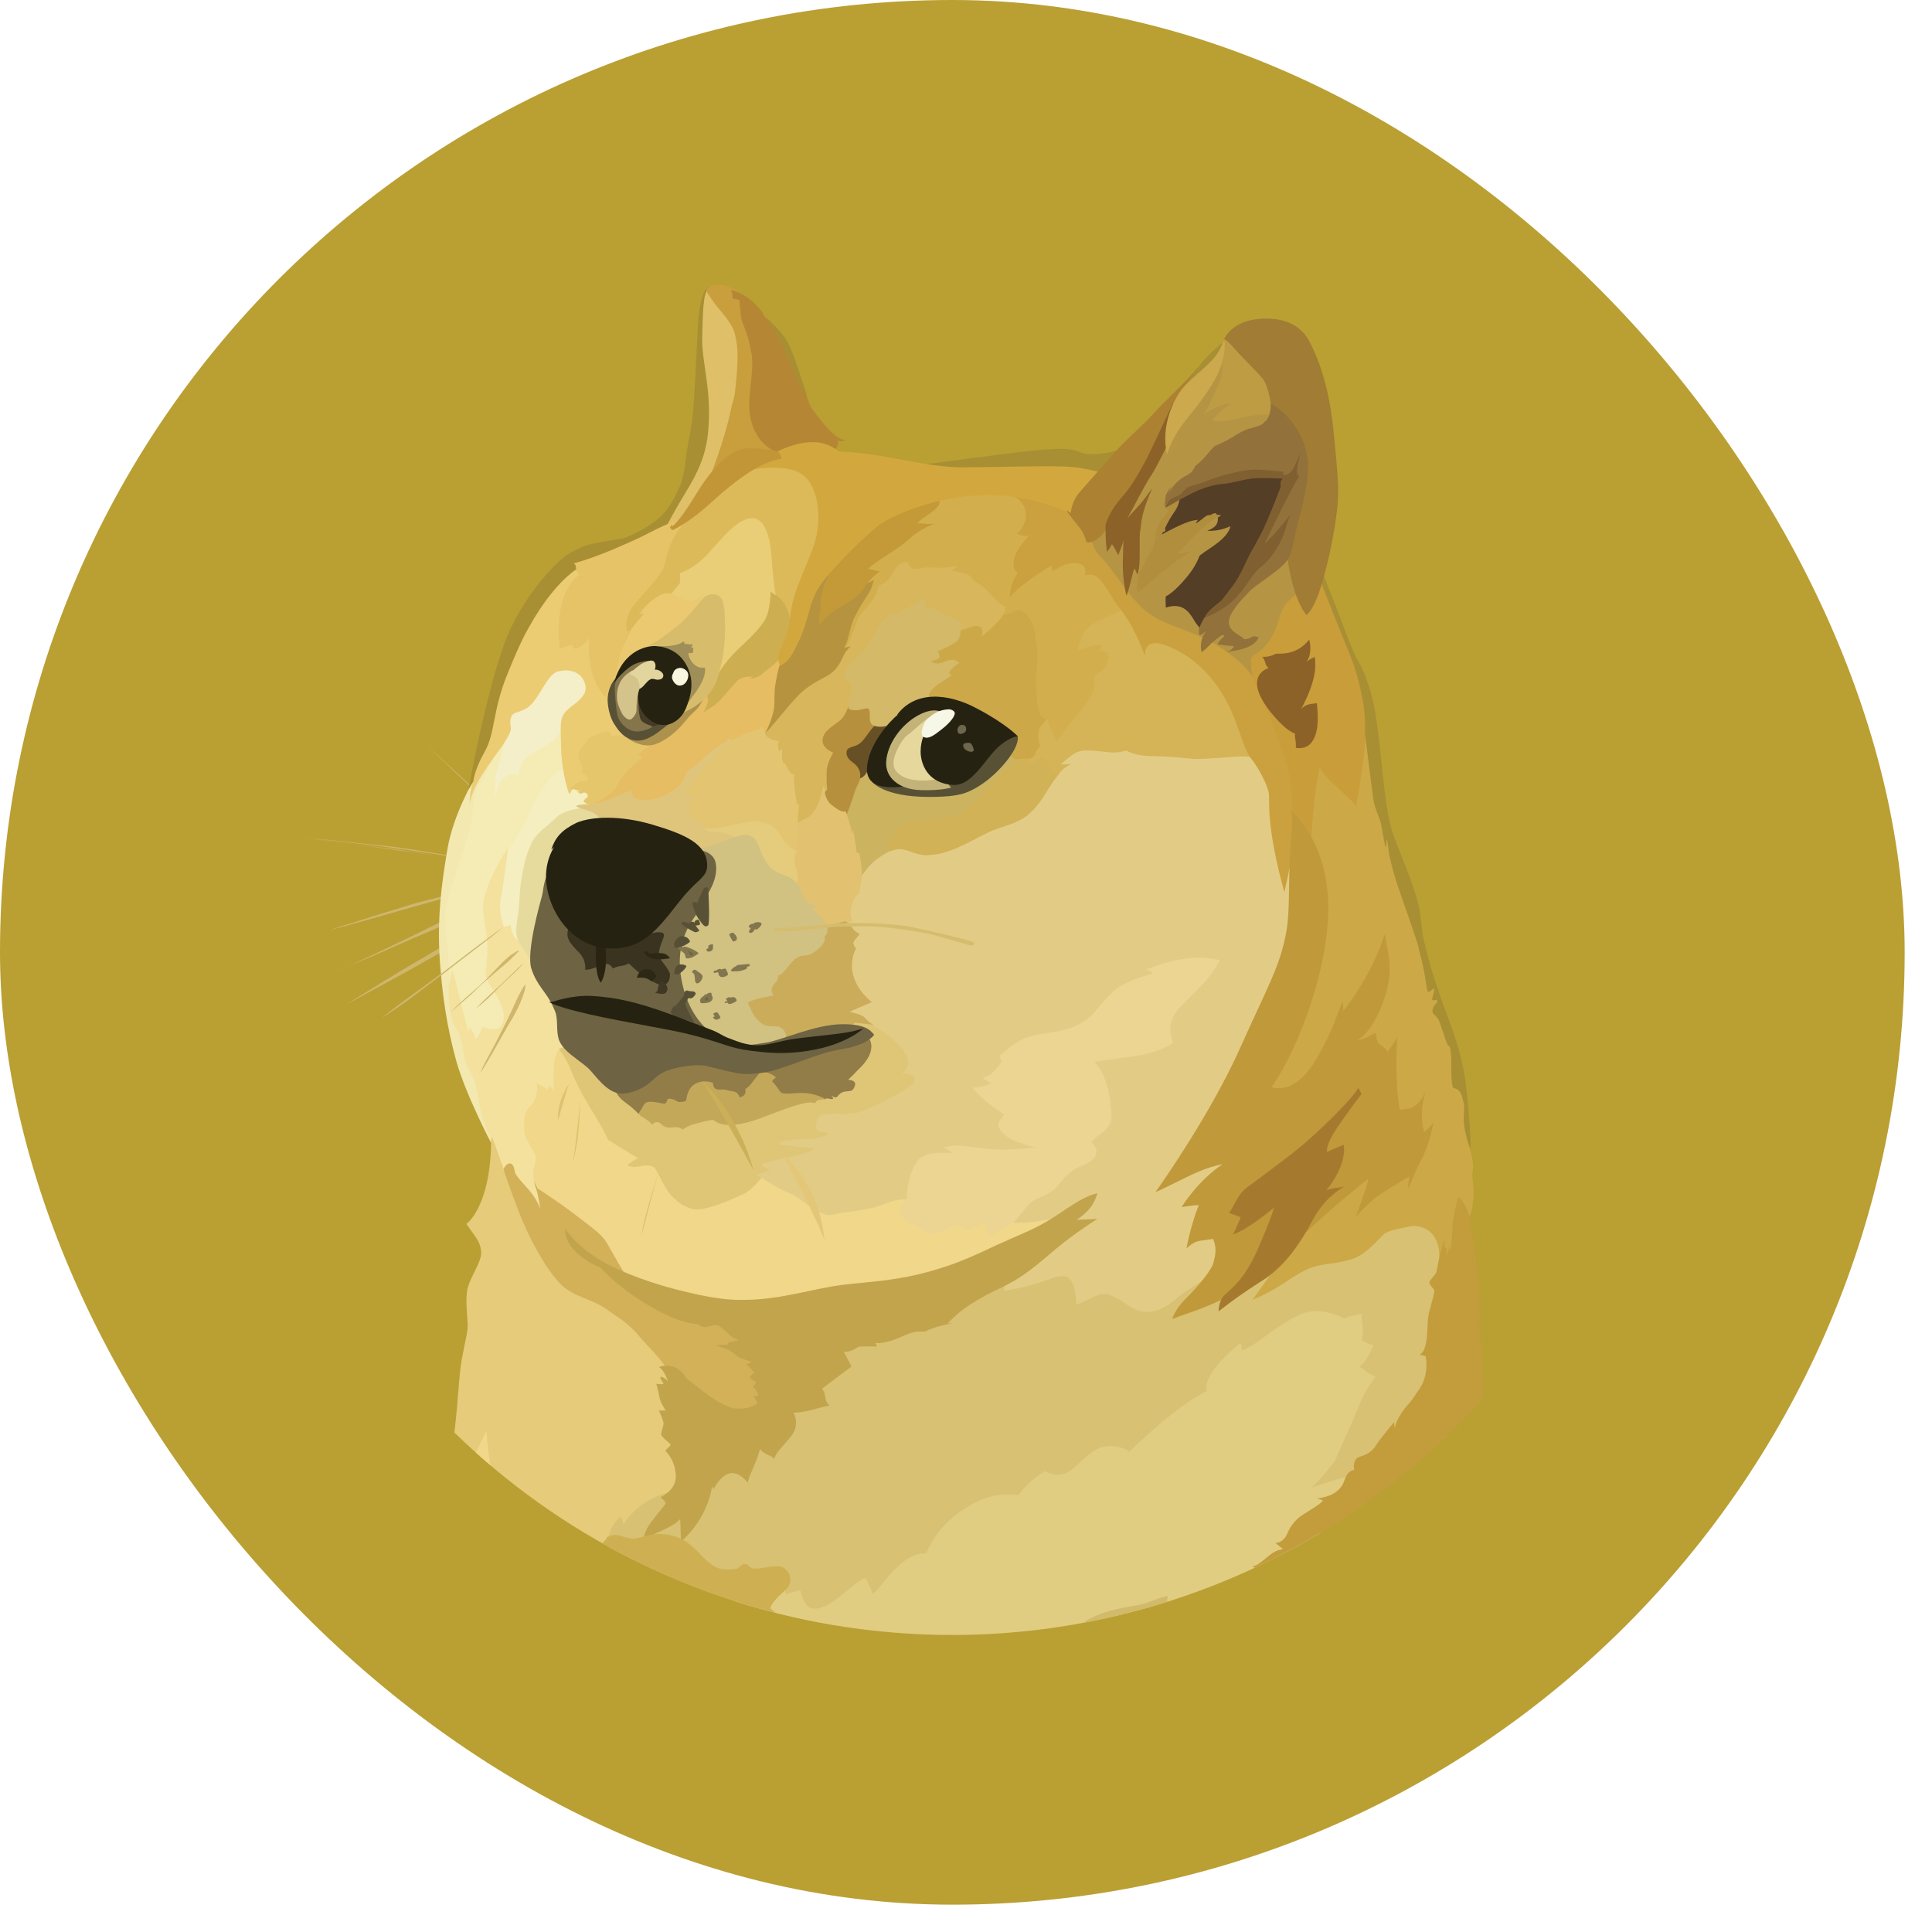 <svg width="41" height="41" viewBox="0 0 41 41" fill="none" xmlns="http://www.w3.org/2000/svg">
<rect width="40.42" height="40.42" rx="20.21" fill="#BA9F33"/>
<path d="M20.21 34.694C28.581 34.694 35.367 27.908 35.367 19.537C35.367 11.165 28.581 4.379 20.21 4.379C11.839 4.379 5.053 11.165 5.053 19.537C5.053 27.908 11.839 34.694 20.21 34.694Z" fill="#BA9F33"/>
<path fill-rule="evenodd" clip-rule="evenodd" d="M11.208 17.828C11.117 17.746 11.021 17.663 10.933 17.58C10.845 17.497 10.755 17.414 10.664 17.331L10.395 17.076C10.351 17.032 10.305 16.993 10.261 16.949C10.216 16.91 10.165 16.866 10.121 16.827C9.763 16.488 9.404 16.149 9.052 15.81C9.417 16.144 9.774 16.475 10.139 16.814L10.266 16.941C10.31 16.985 10.356 17.024 10.4 17.068L10.669 17.316C10.76 17.399 10.848 17.482 10.939 17.572C11.029 17.662 11.117 17.745 11.208 17.828L11.208 17.828ZM6.466 17.777C6.466 17.777 7.765 17.912 8.399 18.002C8.987 18.085 10.825 18.367 10.825 18.367L6.466 17.777ZM6.466 17.777C6.831 17.808 7.196 17.847 7.561 17.886C7.747 17.904 7.926 17.925 8.104 17.943L8.379 17.974C8.469 17.987 8.557 18 8.648 18.013L9.735 18.186L10.279 18.277C10.457 18.308 10.636 18.341 10.822 18.372C10.643 18.354 10.457 18.328 10.279 18.302L9.735 18.225L8.648 18.064C8.557 18.052 8.469 18.033 8.379 18.02L8.104 17.989C7.926 17.971 7.739 17.945 7.561 17.924C7.196 17.88 6.831 17.833 6.466 17.777L6.466 17.777ZM10.695 18.706C10.695 18.706 9.308 19.058 8.84 19.192C8.379 19.319 6.984 19.744 6.984 19.744L10.695 18.706L10.695 18.706Z" fill="#CFB66C"/>
<path fill-rule="evenodd" clip-rule="evenodd" d="M10.696 18.706C10.388 18.796 10.082 18.884 9.77 18.967L8.843 19.216C8.535 19.306 8.229 19.394 7.922 19.485L7.461 19.612C7.308 19.656 7.153 19.694 6.995 19.739C7.148 19.687 7.303 19.635 7.456 19.591L7.916 19.444C8.224 19.348 8.531 19.257 8.838 19.161C9.151 19.084 9.459 19.001 9.772 18.926C10.07 18.851 10.383 18.776 10.696 18.706V18.706ZM7.179 20.598C7.331 20.541 9.092 19.721 9.501 19.529C9.705 19.433 10.3 19.222 10.3 19.222L7.179 20.598Z" fill="#CFB66C"/>
<path fill-rule="evenodd" clip-rule="evenodd" d="M7.178 20.598C7.312 20.547 7.439 20.484 7.569 20.424L7.952 20.246L8.72 19.876C8.976 19.754 9.225 19.62 9.489 19.506C9.624 19.449 9.758 19.402 9.893 19.358L10.098 19.293C10.167 19.275 10.232 19.255 10.302 19.236C10.046 19.358 9.777 19.462 9.521 19.581C9.265 19.707 9.003 19.811 8.739 19.925L7.957 20.269C7.695 20.375 7.439 20.489 7.178 20.598H7.178ZM7.349 21.314C7.349 21.314 8.943 20.38 9.492 20.08C9.779 19.919 10.708 19.459 10.708 19.459L7.349 21.314Z" fill="#CFB66C"/>
<path fill-rule="evenodd" clip-rule="evenodd" d="M7.349 21.315C7.618 21.149 7.892 20.981 8.166 20.81L8.576 20.561C8.716 20.479 8.85 20.401 8.993 20.318C9.132 20.235 9.267 20.153 9.409 20.075C9.477 20.033 9.548 19.997 9.622 19.966L9.839 19.858C10.126 19.718 10.414 19.575 10.716 19.454C10.442 19.627 10.16 19.775 9.878 19.927C9.738 20.005 9.596 20.075 9.456 20.153C9.316 20.23 9.182 20.313 9.039 20.388C8.899 20.471 8.765 20.549 8.622 20.624L8.201 20.854L7.349 21.315H7.349ZM10.695 19.663C10.695 19.663 9.704 20.424 9.383 20.668C9.062 20.911 8.117 21.594 8.117 21.594L10.695 19.663V19.663Z" fill="#CFB66C"/>
<path fill-rule="evenodd" clip-rule="evenodd" d="M16.385 25.8L15.878 24.84L16.173 23.639L18.277 22.826L17.382 20.989L17.824 19.133L18.655 17.471L21.223 17.067L23.11 15.268L27.184 15.576L27.983 19.933L26.444 25.417L25.566 28.257L22.01 28.391L20.358 27.247L18.425 26.44L16.385 25.8Z" fill="#E2CC85"/>
<path fill-rule="evenodd" clip-rule="evenodd" d="M22.623 25.769C22.623 25.769 22.131 25.994 21.292 25.943C21.049 25.616 19.349 25.464 19.349 25.464C19.349 25.464 19.137 25.399 18.761 25.554C18.383 25.708 18.026 25.689 17.692 25.772C17.358 25.855 17.027 25.42 16.771 25.329C16.515 25.233 16.175 25.003 16.175 25.003L15.459 24.933L14.02 24.325L11.734 22.047L11.113 23.02L10.921 24.223L11.612 25.65L13.473 27.345L17.102 28.266L19.253 27.633L21.947 26.494L22.623 25.769V25.769Z" fill="#F1D789"/>
<path fill-rule="evenodd" clip-rule="evenodd" d="M9.73 17.72L10.191 16.325L10.74 15.424L12.508 15.276L11.977 16.824L10.499 19.454L11.113 21.801L10.025 22.345L9.691 21.832L9.422 20.657L9.404 19.337L9.73 17.72Z" fill="#F4ECB4"/>
<path fill-rule="evenodd" clip-rule="evenodd" d="M11.712 25.674L11.373 25.2C11.373 25.2 11.282 24.975 11.334 24.778C11.385 24.579 11.378 24.566 11.352 24.491C11.326 24.416 11.109 24.157 11.122 23.934C11.135 23.709 11.104 23.634 11.269 23.455C11.443 23.282 11.391 22.982 11.391 22.982L11.616 23.121L11.667 23.044C11.667 23.044 11.75 23.108 11.75 23.209C11.768 23.07 11.693 22.422 11.864 22.275C12.035 22.128 12.338 22.966 12.338 22.966L12.151 21.75L11.672 20.502L10.821 19.363L10.77 18.108V17.999C10.77 17.999 10.379 18.6 10.27 19.074C10.192 19.4 10.379 19.796 10.34 20.265C10.309 20.73 10.27 20.694 10.384 20.879C10.498 21.063 10.775 21.443 10.666 21.717C10.57 21.953 10.244 21.787 10.244 21.787C10.244 21.787 10.179 21.979 10.091 22.049C10.06 21.935 10.027 21.862 9.964 21.793C9.959 21.837 9.946 21.896 9.946 21.896C9.946 21.896 9.889 21.718 9.832 21.492C9.755 21.192 9.672 20.796 9.597 20.584C9.566 20.706 9.488 21.076 9.488 21.076L9.532 21.645L9.745 22.427L9.949 22.939L10.149 23.565L10.322 23.986L10.461 24.307L10.583 25.029L11.171 25.65L11.484 25.79L11.711 25.674L11.712 25.674Z" fill="#F3E19D"/>
<path fill-rule="evenodd" clip-rule="evenodd" d="M10.038 16.581C10.038 16.581 9.616 17.297 9.495 18.02C9.373 18.742 9.264 19.506 9.341 20.489C9.419 21.48 9.566 22.088 9.685 22.523C9.89 23.246 10.42 24.25 10.42 24.25L10.438 24.211C10.349 24.042 10.278 23.864 10.226 23.68C10.156 23.406 10.13 23.08 10.066 22.932C10.009 22.785 9.913 22.658 9.866 22.477C9.822 22.303 9.815 22.029 9.68 21.825C9.623 21.742 9.553 21.524 9.532 21.307C9.507 20.981 9.545 20.616 9.514 20.316C9.457 19.816 9.419 19.477 9.47 19.216C9.522 18.954 9.791 18.212 9.957 17.621C10.066 17.243 10.001 16.925 10.2 16.596C10.4 16.27 10.521 15.983 10.565 15.784C10.617 15.602 10.037 16.581 10.037 16.581H10.038Z" fill="#F2E8B0"/>
<path fill-rule="evenodd" clip-rule="evenodd" d="M12.039 16.293C12.039 16.293 11.822 16.358 11.718 16.472C11.614 16.581 11.57 16.671 11.431 16.855C11.291 17.039 11.283 17.189 11.169 17.419C11.055 17.645 10.804 17.983 10.773 18.105C10.742 18.227 10.69 18.796 10.626 19.065C10.569 19.335 10.69 19.666 10.69 19.666L10.838 19.635C10.838 19.635 10.838 19.826 10.985 19.956C11.133 20.083 11.159 19.526 11.159 19.526L11.71 17.665L12.541 17.101L12.631 16.645L12.039 16.293H12.039Z" fill="#F5EEC0"/>
<path fill-rule="evenodd" clip-rule="evenodd" d="M12.441 17.137C12.441 17.137 12.05 17.163 11.859 17.303C11.781 17.36 11.75 17.406 11.668 17.476C11.515 17.603 11.36 17.72 11.285 17.886C11.202 18.051 11.111 18.302 11.049 18.776C11.023 18.975 11.023 19.159 11.005 19.32C10.979 19.537 10.94 19.71 10.961 19.832C10.987 20.08 11.243 20.209 11.268 20.492L11.799 20.223L12.298 18.253L13.36 17.587L12.759 16.914L12.441 17.136L12.441 17.137Z" fill="#E6DB9D"/>
<path fill-rule="evenodd" clip-rule="evenodd" d="M9.643 30.402C9.645 30.382 9.647 30.363 9.649 30.343C9.727 29.677 9.74 29.173 9.797 28.857C9.88 28.409 9.937 28.243 9.924 28.075C9.906 27.806 9.885 27.61 9.911 27.402C9.95 27.128 10.219 26.802 10.211 26.577C10.206 26.398 10.115 26.282 10.038 26.173C9.96 26.064 9.898 25.974 9.898 25.974C9.898 25.974 10.428 25.609 10.423 24.139C10.434 24.142 10.445 24.146 10.454 24.151L10.716 24.894L10.894 25.112L11.58 26.39L12.463 27.247L13.767 28.125L14.585 29.015L14.668 31.388L13.599 32.776L13.424 33.093C12.033 32.394 10.758 31.487 9.643 30.401L9.643 30.402Z" fill="#E5CB7A"/>
<path fill-rule="evenodd" clip-rule="evenodd" d="M12.907 32.672C12.907 32.672 12.925 32.377 13.169 32.186C13.207 32.25 13.233 32.313 13.226 32.359C13.27 32.282 13.578 31.785 14.274 31.655C14.97 31.528 15.139 31.021 15.139 31.021L16.616 29.678L18.306 28.122L20.361 27.4L21.322 27.164C21.322 27.164 21.34 27.234 21.304 27.389C21.482 27.377 21.878 27.286 22.29 27.141C22.456 27.076 22.611 27.05 22.694 27.136C22.815 27.25 22.834 27.519 22.841 27.679C23.041 27.635 23.271 27.444 23.455 27.462C23.751 27.493 24.012 27.84 24.312 27.84C24.708 27.84 24.887 27.596 25.164 27.405C25.329 27.291 25.568 27.149 25.702 27.053C26.023 26.817 29.419 25.779 29.419 25.779L30.61 25.857L30.801 27.136L30.699 30.478C30.686 30.49 30.674 30.503 30.661 30.515L25.247 33.342L17.743 34.493C16.062 34.218 14.44 33.66 12.946 32.843L12.908 32.672L12.907 32.672Z" fill="#D8C173"/>
<path fill-rule="evenodd" clip-rule="evenodd" d="M10.099 30.827C10.205 30.604 10.301 30.417 10.318 30.351C10.331 30.485 10.356 30.78 10.405 31.094C10.302 31.006 10.2 30.917 10.099 30.827V30.827Z" fill="#F1D789"/>
<path fill-rule="evenodd" clip-rule="evenodd" d="M15.579 33.972L16.55 33.703L16.633 33.728C16.633 33.728 16.677 33.754 16.677 33.842C16.798 33.773 16.902 33.785 16.977 33.739C17.016 33.822 17.054 34.096 17.225 34.13C17.404 34.169 17.595 34.052 17.79 33.905C17.981 33.752 18.199 33.56 18.364 33.483C18.425 33.594 18.478 33.709 18.525 33.827C18.742 33.653 19.12 32.949 19.658 32.962C19.814 32.594 20.074 32.281 20.406 32.059C20.905 31.72 21.219 31.694 21.61 31.725C21.765 31.523 21.956 31.352 22.174 31.22C22.238 31.246 22.417 31.355 22.64 31.251C22.865 31.148 23.119 30.747 23.452 30.695C23.632 30.67 23.815 30.709 23.97 30.804C23.97 30.804 24.943 29.838 25.614 29.517C25.588 29.439 25.536 29.147 26.323 28.5C26.367 28.539 26.336 28.648 26.367 28.653C26.38 28.653 26.572 28.571 26.814 28.384C27.115 28.159 27.474 27.924 27.692 27.859C28.101 27.737 28.536 27.986 28.536 27.986C28.573 27.96 28.614 27.94 28.657 27.929C28.761 27.911 28.836 27.898 28.893 27.878C28.888 28.012 28.963 28.242 28.893 28.442C28.974 28.487 29.06 28.524 29.149 28.55C29.105 28.646 29.009 28.889 28.849 29.006C28.983 29.071 29.001 29.146 29.193 29.211C29.115 29.319 28.988 29.506 28.931 29.62C28.875 29.742 28.67 30.247 28.579 30.438C28.484 30.63 28.354 30.982 28.292 31.052C28.23 31.123 28.005 31.422 27.831 31.57C27.985 31.513 28.613 31.321 28.88 31.249C28.8 31.365 28.398 31.962 28.012 32.536C26.16 33.645 24.094 34.347 21.95 34.596C19.806 34.844 17.634 34.632 15.578 33.975L15.579 33.972Z" fill="#E0CD81"/>
<path fill-rule="evenodd" clip-rule="evenodd" d="M12.505 17.067C12.505 17.067 12.28 17.067 12.236 17.098C12.192 17.129 12.461 17.194 12.544 17.225C12.627 17.256 12.806 17.399 12.852 17.513C12.896 17.621 14.47 18.255 14.47 18.255L15.583 18.198L15.967 17.668L15.237 17.029L15.749 15.52L15.071 15.629L13.44 16.601L12.622 16.914L12.505 17.067Z" fill="#DFC57C"/>
<path fill-rule="evenodd" clip-rule="evenodd" d="M14.951 17.567C14.967 17.593 14.989 17.614 15.016 17.629C15.043 17.643 15.074 17.651 15.104 17.65C15.335 17.65 15.547 17.707 15.635 17.823C15.782 18.009 16.191 18.605 16.191 18.605L17.17 18.957L17.233 17.805L16.164 17.062L14.947 17.51V17.567H14.95L14.951 17.567Z" fill="#E5CC7C"/>
<path fill-rule="evenodd" clip-rule="evenodd" d="M14.758 17.994C14.758 17.994 14.936 18.007 15.162 17.924C15.387 17.841 15.757 17.663 15.918 17.733C16.142 17.828 16.096 18.128 16.339 18.398C16.487 18.564 16.756 18.558 16.909 18.737C17.061 18.916 17.587 18.833 17.587 18.833L17.786 19.908L16.986 20.933L16.725 22.206H15.643L14.656 21.814L14.169 20.637L14.412 19.446L14.758 17.994Z" fill="#D2C281"/>
<path fill-rule="evenodd" clip-rule="evenodd" d="M16.851 18.046C16.877 18.054 16.905 18.058 16.933 18.058C16.902 18.084 16.837 18.141 16.863 18.289C16.889 18.436 16.972 18.623 16.902 18.736C16.958 18.797 17 18.87 17.024 18.949C17.068 19.076 17.081 19.192 17.368 19.21C17.327 19.236 17.288 19.266 17.254 19.301C17.254 19.301 17.454 19.474 17.555 19.635C17.658 19.63 17.932 19.545 17.932 19.545L17.989 19.584L18.111 19.533C18.111 19.533 17.997 19.489 18.08 19.212C18.158 18.968 18.227 18.981 18.233 18.963C18.239 18.945 18.291 18.689 18.291 18.585C18.329 18.451 18.36 18.042 18.36 18.042L18.277 17.139L17.812 16.857L17.433 16.491L17.076 17.164L16.84 17.398L16.822 17.981L16.851 18.046Z" fill="#E2C270"/>
<path fill-rule="evenodd" clip-rule="evenodd" d="M17.972 17.29C17.972 17.29 18.054 17.525 18.086 17.706C18.097 17.671 18.103 17.635 18.104 17.598C18.104 17.598 18.168 17.955 18.181 18.103C18.207 18.097 18.232 18.09 18.238 18.116C18.244 18.141 18.303 18.429 18.289 18.589C18.397 18.411 18.546 18.262 18.724 18.154C18.828 18.09 18.949 18.02 19.076 18.015C19.276 18.009 19.42 18.142 19.659 18.142C20.233 18.142 20.753 17.72 21.137 17.59C21.419 17.494 21.662 17.424 21.833 17.269C21.916 17.199 22.063 17.044 22.198 16.814C22.376 16.506 22.563 16.239 22.749 16.205C22.665 16.221 22.579 16.227 22.493 16.224C22.493 16.224 22.55 16.166 22.647 16.089C22.743 16.011 22.859 15.915 23.024 15.915C23.32 15.915 23.467 15.959 23.633 15.959C23.798 15.954 23.894 15.915 23.894 15.915C23.894 15.915 24.068 16.037 24.458 16.037C24.849 16.042 25.111 16.076 25.315 16.094C25.52 16.112 26.206 16.037 26.402 16.043C26.531 16.048 26.657 16.079 26.773 16.134L26.138 14.291L23.86 12.3L22.504 13.26L20.418 15.346L18.399 16.094L17.977 16.568V17.29H17.972Z" fill="#CCB360"/>
<path fill-rule="evenodd" clip-rule="evenodd" d="M22.5 16.234C22.5 16.234 22.557 16.177 22.653 16.099C22.748 16.022 22.865 15.926 23.031 15.926C23.326 15.926 23.473 15.97 23.639 15.97C23.805 15.965 23.9 15.926 23.9 15.926C23.9 15.926 24.074 16.047 24.465 16.047C24.855 16.052 25.117 16.086 25.321 16.104C25.526 16.122 26.212 16.047 26.409 16.053C26.537 16.058 26.663 16.089 26.779 16.143L26.491 15.313L26.157 14.679L25.205 13.635L24.053 12.957C24.048 12.952 23.657 12.849 23.657 12.849L22.622 13.475L21.682 15.905L21.664 16.417L22.272 16.705C22.425 16.449 22.593 16.244 22.751 16.218C22.609 16.234 22.5 16.234 22.5 16.234L22.5 16.234Z" fill="#D5B457"/>
<path fill-rule="evenodd" clip-rule="evenodd" d="M22.488 16.407C22.397 16.412 22.322 16.394 22.301 16.33C22.224 16.112 22.162 16.081 22.096 16.081C22.032 16.081 21.944 16.221 21.892 16.234C21.84 16.247 21.778 16.073 21.778 16.073L21.721 16.047C21.721 16.047 21.387 16.265 21.152 16.521C20.916 16.777 20.53 17.212 20.357 17.29C20.184 17.367 19.588 17.393 19.384 17.437C19.181 17.481 18.955 17.629 18.924 17.663C18.893 17.696 19.015 17.732 19.033 17.766C19.051 17.797 18.833 17.784 18.815 17.817C18.802 17.843 18.866 17.991 18.898 18.066C18.954 18.038 19.015 18.023 19.076 18.022C19.276 18.017 19.421 18.148 19.659 18.148C20.233 18.148 20.754 17.727 21.137 17.597C21.419 17.501 21.662 17.431 21.833 17.276C21.916 17.206 22.063 17.051 22.198 16.821C22.296 16.663 22.392 16.515 22.488 16.407L22.488 16.407Z" fill="#D2B257"/>
<path fill-rule="evenodd" clip-rule="evenodd" d="M14.247 29.217C14.247 29.217 14.195 29.025 13.721 28.531C13.587 28.391 13.504 28.275 13.413 28.192C13.188 27.98 13.056 27.923 12.896 27.801C12.543 27.54 12.161 27.54 11.866 27.219C11.57 26.898 11.227 26.285 10.988 25.658C10.752 25.032 10.688 24.832 10.688 24.814C10.688 24.796 10.752 24.674 10.835 24.692C10.918 24.711 10.918 24.871 10.939 24.91C10.98 24.973 11.027 25.033 11.078 25.088C11.2 25.228 11.373 25.395 11.461 25.645C11.443 25.433 11.371 25.197 11.371 25.197C11.371 25.197 11.826 25.485 12.215 25.785C12.605 26.085 12.766 26.189 12.88 26.38C12.994 26.571 13.263 27.076 13.392 27.224C13.521 27.372 15.286 27.928 15.286 27.928L16.125 28.554L16.542 29.468L16.216 29.98L15.59 30.114L14.572 29.659L14.247 29.217V29.217Z" fill="#D2B159"/>
<path fill-rule="evenodd" clip-rule="evenodd" d="M11.986 26.07C11.986 26.07 12.199 26.409 12.716 26.73C13.182 27.012 13.92 27.268 14.577 27.421C14.955 27.511 15.333 27.581 15.672 27.586C16.586 27.599 17.215 27.338 17.994 27.253C18.416 27.208 18.933 27.175 19.472 27.048C20.163 26.882 20.572 26.696 21.128 26.433C21.532 26.247 21.902 26.107 22.202 25.929C22.624 25.68 22.932 25.403 23.29 25.321C23.246 25.442 23.199 25.66 22.847 25.885C23.033 25.88 23.29 25.867 23.29 25.867C23.29 25.867 23.041 26.014 22.604 26.346C22.334 26.55 21.977 26.897 21.612 27.127C21.377 27.275 21.12 27.383 20.952 27.471C20.543 27.697 20.378 27.811 20.109 28.086C20.204 28.081 20.212 28.086 20.212 28.086C20.212 28.086 19.873 28.13 19.63 28.259C19.579 28.259 19.49 28.241 19.335 28.285C19.213 28.324 19.052 28.412 18.887 28.458C18.651 28.528 18.574 28.497 18.574 28.497L18.613 28.575C18.613 28.575 18.305 28.57 18.203 28.58C18.221 28.585 18.216 28.593 18.216 28.593C18.198 28.596 18.181 28.602 18.165 28.611C18.116 28.643 18.061 28.667 18.005 28.681C17.973 28.686 17.948 28.686 17.909 28.694C17.922 28.725 18.023 28.899 18.069 29.001C18.03 29.027 17.448 29.467 17.448 29.467C17.466 29.495 17.481 29.526 17.492 29.558C17.51 29.614 17.518 29.697 17.536 29.736C17.58 29.814 17.606 29.827 17.606 29.827C17.606 29.827 17.536 29.84 17.414 29.871C17.311 29.897 17.184 29.941 17.005 29.966C16.95 29.974 16.894 29.978 16.839 29.979C16.865 30.036 16.979 30.254 16.769 30.505C16.559 30.756 16.495 30.792 16.43 30.953C16.397 30.928 16.363 30.906 16.326 30.888C16.257 30.857 16.161 30.81 16.127 30.748C16.108 30.831 16.082 30.912 16.049 30.991C15.985 31.165 15.889 31.336 15.871 31.465C15.801 31.387 15.672 31.235 15.493 31.266C15.315 31.297 15.172 31.54 15.141 31.61C15.141 31.566 15.11 31.532 15.102 31.584C15.097 31.641 14.999 32.236 14.45 32.718C14.445 32.596 14.445 32.327 14.432 32.239C14.381 32.29 14.318 32.366 13.945 32.526C13.58 32.687 13.638 32.847 13.638 32.847C13.638 32.847 13.607 32.591 13.804 32.322C14.003 32.053 14.125 31.926 14.125 31.905C14.122 31.884 14.113 31.864 14.099 31.848C14.073 31.822 14.021 31.791 14.021 31.77C14.052 31.758 14.36 31.61 14.342 31.304C14.324 31.03 14.208 30.888 14.125 30.787C14.112 30.774 14.247 30.678 14.229 30.647C14.216 30.629 14.05 30.507 14.029 30.442C14.034 30.404 14.043 30.366 14.055 30.329C14.073 30.272 14.086 30.233 14.081 30.194C14.068 30.129 13.998 29.951 13.977 29.933C13.996 29.938 14.125 29.933 14.125 29.933C14.125 29.933 14.021 29.767 14.003 29.689C13.985 29.612 13.946 29.407 13.926 29.368C13.97 29.373 14.078 29.381 14.078 29.368C14.084 29.329 13.983 29.265 14.027 29.215C14.058 29.22 14.118 29.246 14.175 29.318C14.143 29.235 14.092 29.075 13.983 29.01C14.034 28.992 14.208 28.946 14.361 29.036C14.514 29.127 14.566 29.253 14.566 29.253C14.566 29.253 14.656 29.323 14.796 29.427C14.957 29.554 15.161 29.734 15.487 29.862C15.557 29.901 15.736 29.901 15.865 29.875C15.921 29.861 15.976 29.84 16.025 29.81C16.044 29.799 16.063 29.791 16.082 29.784C16.055 29.728 16.023 29.675 15.987 29.624C16.031 29.624 16.082 29.629 16.082 29.629C16.082 29.629 16.113 29.559 15.974 29.424C16.005 29.393 16.044 29.373 16.044 29.321C16 29.316 15.922 29.251 15.904 29.225C15.93 29.207 15.969 29.147 16.013 29.129C15.974 29.098 15.878 28.969 15.834 28.956C15.876 28.94 15.917 28.921 15.956 28.899C15.956 28.899 15.738 28.842 15.668 28.795C15.598 28.744 15.495 28.655 15.433 28.63C15.368 28.604 15.254 28.591 15.208 28.539C15.252 28.552 15.322 28.539 15.373 28.539C15.412 28.539 15.43 28.544 15.443 28.544C15.438 28.526 15.438 28.487 15.539 28.474C15.588 28.467 15.635 28.452 15.679 28.43C15.679 28.43 15.583 28.425 15.474 28.322C15.365 28.218 15.275 28.135 15.213 28.122C15.148 28.109 15.026 28.166 14.951 28.161C14.848 28.148 14.804 28.096 14.804 28.096C14.804 28.096 14.46 28.127 13.696 27.662C13.036 27.258 12.748 26.901 12.748 26.901C12.687 26.878 12.627 26.851 12.57 26.818C12.322 26.688 11.977 26.419 11.988 26.067L11.986 26.07Z" fill="#C2A44D"/>
<path fill-rule="evenodd" clip-rule="evenodd" d="M21.509 10.534C21.569 10.554 21.622 10.59 21.663 10.638C21.784 10.778 21.862 11.041 21.585 11.324C21.694 11.363 21.738 11.375 21.833 11.363C21.738 11.476 21.52 11.72 21.507 11.932C21.494 12.105 21.603 12.157 21.603 12.157C21.603 12.157 21.437 12.349 21.43 12.669C21.508 12.581 21.593 12.499 21.686 12.426C21.877 12.273 22.141 12.1 22.32 11.991C22.317 12.037 22.323 12.082 22.338 12.126C22.338 12.126 22.672 11.851 22.952 11.973C23.079 12.03 23.022 12.208 23.022 12.208C23.022 12.208 23.195 12.144 23.317 12.265C23.439 12.387 23.611 12.701 23.699 12.822C23.738 12.88 23.839 12.988 23.942 13.156C24.083 13.392 24.201 13.641 24.294 13.899C24.299 13.764 24.333 13.555 24.716 13.687C25.099 13.822 25.534 14.104 25.899 14.659C26.264 15.215 26.354 15.842 26.538 16.081C26.724 16.312 26.916 16.695 26.929 16.855C26.942 17.016 26.872 17.533 27.255 18.934C27.364 18.499 27.529 17.533 27.529 17.533L27.62 16.682L27.724 14.047L24.972 11.761L22.821 10.2L21.421 10.335L21.509 10.534L21.509 10.534Z" fill="#CAA13E"/>
<path fill-rule="evenodd" clip-rule="evenodd" d="M26.621 14.456C26.621 14.456 26.582 14.2 25.935 13.765C25.288 13.335 24.783 13.335 24.317 12.97C23.96 12.683 23.587 12.023 23.345 11.805C23.109 11.59 23.07 10.969 23.07 10.969L23.865 10.304L25.047 8.596L26.046 7.496L26.524 8.161L27.19 8.943L27.56 10.511L27.695 12.807L26.62 14.456L26.621 14.456Z" fill="#B59544"/>
<path fill-rule="evenodd" clip-rule="evenodd" d="M27.422 17.207C27.442 16.859 27.399 16.511 27.296 16.177C27.125 15.647 26.752 14.705 26.579 14.352C26.509 13.961 26.561 13.93 26.636 13.886C26.711 13.842 26.993 13.681 27.148 13.117C27.302 12.553 27.782 12.535 27.782 12.535L28.077 12.318L28.525 13.438L28.916 14.45L29.037 15.224L29.128 15.884L28.916 17.279L27.867 18.227L27.422 17.207H27.422Z" fill="#C89D3A"/>
<path fill-rule="evenodd" clip-rule="evenodd" d="M12.794 32.758V32.729C12.816 32.716 12.835 32.698 12.851 32.678C12.869 32.652 12.882 32.621 12.895 32.613C12.921 32.6 13.042 32.562 13.107 32.575C13.172 32.587 13.343 32.657 13.433 32.652C13.62 32.647 13.837 32.505 14.181 32.569C14.699 32.665 14.821 33.017 15.121 33.216C15.326 33.356 15.538 33.294 15.569 33.294H15.638C15.651 33.294 15.747 33.185 15.799 33.191C15.902 33.196 15.913 33.281 15.977 33.286C16.13 33.304 16.425 33.209 16.573 33.248C16.617 33.261 16.657 33.285 16.689 33.318C16.721 33.35 16.745 33.39 16.759 33.434C16.79 33.529 16.764 33.651 16.689 33.721C16.529 33.868 16.376 34.008 16.345 34.131C16.385 34.161 16.422 34.193 16.459 34.227C15.178 33.901 13.946 33.407 12.794 32.759V32.758Z" fill="#CEB052"/>
<path fill-rule="evenodd" clip-rule="evenodd" d="M26.577 27.586C26.577 27.586 26.981 27.048 27.121 26.781C27.261 26.506 26.678 23.026 26.678 23.026L27.848 19.193L27.817 17.945C27.817 17.945 27.874 16.793 28.009 16.294C28.169 16.581 28.669 16.928 28.777 17.111C28.828 16.759 29.002 16.017 28.977 15.225C29.072 15.372 29.303 16.855 29.303 16.855L29.533 17.854L29.833 18.916L30.167 20.036L30.366 20.81L30.48 20.997L30.576 21.323L30.667 21.675L30.928 22.5L31.082 23.178L31.203 24.408C31.23 24.502 31.249 24.598 31.26 24.695C31.265 24.83 31.242 24.908 31.242 24.931C31.242 24.954 31.286 25.226 31.268 25.431C31.242 25.635 31.242 25.796 31.082 25.942C30.921 26.089 30.82 26.967 30.82 26.967L30.533 26.776C30.533 26.776 30.59 26.514 30.455 26.276C30.321 26.038 30.059 25.989 29.912 26.028C29.764 26.059 29.469 26.105 29.373 26.188C29.283 26.271 29.06 26.527 28.856 26.644C28.6 26.797 28.183 26.809 27.96 26.861C27.735 26.912 27.487 27.066 27.225 27.244C27.02 27.377 26.804 27.491 26.578 27.585L26.577 27.586Z" fill="#CCA847"/>
<path fill-rule="evenodd" clip-rule="evenodd" d="M26.577 33.242C26.577 33.242 26.594 33.253 26.627 33.271C28.466 32.409 30.114 31.188 31.473 29.679C31.458 29.155 31.439 28.619 31.418 28.42C31.374 27.998 31.405 27.568 31.392 27.32C31.379 27.071 31.239 26.059 31.174 25.798C31.104 25.536 30.97 25.407 30.949 25.407C30.931 25.412 30.822 25.899 30.822 26.021C30.822 26.143 30.796 26.438 30.796 26.513C30.778 26.508 30.77 26.462 30.77 26.443C30.745 26.508 30.713 26.622 30.701 26.634C30.688 26.648 30.719 26.526 30.701 26.5C30.683 26.474 30.649 26.487 30.657 26.422C30.66 26.384 30.666 26.346 30.675 26.308C30.675 26.308 30.597 26.422 30.54 26.712C30.483 27 30.483 27.007 30.463 27.033C30.445 27.064 30.341 27.168 30.336 27.207C30.331 27.276 30.431 27.346 30.439 27.385C30.444 27.45 30.349 27.75 30.317 27.897C30.287 28.044 30.299 28.332 30.266 28.479C30.24 28.614 30.215 28.692 30.127 28.748C30.191 28.761 30.253 28.779 30.253 28.779C30.253 28.779 30.344 29.163 30.114 29.489C30.031 29.602 30.01 29.654 29.922 29.758C29.749 29.949 29.614 30.167 29.601 30.309C29.592 30.267 29.586 30.225 29.583 30.182C29.583 30.182 29.314 30.496 29.2 30.674C29.052 30.904 28.848 30.892 28.791 30.949C28.733 31.006 28.721 31.109 28.739 31.192C28.688 31.205 28.592 31.223 28.527 31.422C28.496 31.526 28.418 31.627 28.297 31.697C28.175 31.766 28.027 31.787 27.952 31.805C28.017 31.823 28.043 31.823 28.074 31.844C28.035 31.909 27.857 32.01 27.657 32.139C27.458 32.261 27.362 32.439 27.313 32.556C27.262 32.664 27.186 32.734 27.065 32.747C27.116 32.779 27.192 32.851 27.23 32.874C27.173 32.887 27.077 32.887 26.904 33.035C26.723 33.185 26.661 33.229 26.578 33.242L26.577 33.242Z" fill="#C39D3C"/>
<path fill-rule="evenodd" clip-rule="evenodd" d="M22.976 34.441C23.075 34.372 23.182 34.315 23.295 34.272C23.699 34.111 24.126 34.08 24.294 34.029C24.455 33.977 24.581 33.907 24.781 33.868C24.775 33.913 24.771 33.956 24.766 33.996C24.179 34.181 23.58 34.33 22.975 34.441H22.976Z" fill="#D2BA6B"/>
<path fill-rule="evenodd" clip-rule="evenodd" d="M30.421 23.823C30.421 23.823 30.338 24.271 30.191 24.553C30.043 24.835 29.884 25.226 29.884 25.226C29.884 25.138 29.895 25.05 29.915 24.964C29.728 25.073 29.275 25.334 29.147 25.451C29.025 25.56 28.821 25.751 28.769 25.842C28.89 25.485 29.017 25.164 29.038 25.016C28.852 25.151 27.982 25.868 27.529 26.341L26.118 27.483C25.956 27.571 25.788 27.649 25.616 27.718C25.373 27.821 25.086 27.909 24.874 27.992C24.931 27.84 25.021 27.705 25.148 27.576C25.283 27.449 25.686 27.011 25.748 26.808C25.805 26.595 25.818 26.469 25.743 26.29C25.673 26.308 25.513 26.316 25.404 26.347C25.296 26.378 25.179 26.494 25.179 26.494C25.179 26.494 25.262 26.021 25.44 25.573C25.306 25.578 25.075 25.617 25.075 25.617C25.075 25.617 25.396 25.079 25.946 24.703C25.777 24.739 25.613 24.79 25.454 24.856C25.133 24.991 24.781 25.19 24.52 25.299C24.667 25.094 25.702 23.616 26.318 22.239C26.933 20.865 27.162 20.513 27.297 19.775C27.366 19.41 27.348 18.871 27.366 18.388C27.385 17.909 27.444 17.479 27.405 17.192C27.566 17.391 28.166 17.953 28.187 19.208C28.205 20.464 27.613 22.159 26.983 23.073C27.137 23.117 27.535 23.169 27.944 22.458C28.353 21.748 28.348 21.55 28.495 21.255C28.513 21.402 28.508 21.454 28.508 21.454C28.508 21.454 29.104 20.732 29.386 19.823C29.442 20.214 29.611 20.559 29.347 21.276C29.111 21.923 28.803 22.081 28.803 22.081C28.803 22.081 28.956 22.055 29.181 21.92C29.22 22.016 29.212 22.125 29.277 22.163C29.341 22.202 29.43 22.267 29.442 22.329C29.512 22.225 29.621 22.093 29.655 21.995C29.629 22.2 29.611 23.095 29.706 23.551C29.905 23.533 30.11 23.52 30.25 23.16C30.154 23.512 30.154 23.724 30.218 24.024C30.325 23.952 30.42 23.823 30.42 23.823L30.421 23.823Z" fill="#C0993A"/>
<path fill-rule="evenodd" clip-rule="evenodd" d="M23.697 9.556C23.697 9.556 23.497 9.639 23.158 9.639C22.863 9.639 22.946 9.525 22.485 9.525C21.776 9.525 19.299 9.935 18.864 9.929C18.582 9.924 19.817 10.05 19.817 10.05L22.972 10.094L23.606 10.043L23.842 9.564L23.697 9.556Z" fill="#A88F33"/>
<path fill-rule="evenodd" clip-rule="evenodd" d="M15.516 15.724C15.516 15.724 15.112 16.032 14.941 16.267C14.77 16.503 14.68 16.658 14.485 16.85C14.531 16.852 14.576 16.846 14.62 16.832C14.62 16.832 14.62 16.883 14.589 16.896C14.616 16.893 14.643 16.896 14.668 16.905C14.694 16.914 14.717 16.929 14.736 16.948C14.679 16.979 14.524 17.134 14.646 17.318C14.736 17.458 14.928 17.47 14.928 17.47C14.928 17.47 14.884 17.597 15.068 17.584C15.464 17.566 15.906 17.393 16.111 17.437C16.315 17.488 16.432 17.507 16.577 17.758C16.73 18.006 16.864 18.045 16.864 18.045C16.864 18.045 16.955 17.815 16.934 17.471C17.008 17.285 17.049 17.088 17.056 16.888L16.921 15.897L16.334 15.154L15.573 15.576L15.516 15.723V15.724Z" fill="#E3C571"/>
<path fill-rule="evenodd" clip-rule="evenodd" d="M16.236 15.576C16.236 15.576 16.293 15.711 16.532 15.724C16.506 15.781 16.506 15.789 16.513 15.833C16.518 15.877 16.526 15.941 16.526 15.941C16.552 15.929 16.576 15.911 16.596 15.89C16.609 15.947 16.583 16.038 16.596 16.102C16.604 16.142 16.617 16.18 16.635 16.216C16.639 16.207 16.643 16.199 16.648 16.19C16.653 16.177 16.699 16.33 16.826 16.446C16.826 16.428 16.831 16.411 16.839 16.395C16.841 16.428 16.852 16.459 16.87 16.486C16.861 16.481 16.852 16.475 16.845 16.468C16.845 16.468 16.857 16.877 16.927 17.089C16.939 17.075 16.949 17.061 16.958 17.045C16.958 17.032 16.953 17.159 16.94 17.25C16.922 17.34 16.935 17.467 16.935 17.467C16.982 17.43 17.033 17.4 17.088 17.376C17.165 17.345 17.293 17.249 17.37 17.037C17.415 16.917 17.45 16.793 17.474 16.667C17.498 16.715 17.516 16.767 17.525 16.821C17.53 16.885 17.652 16.852 17.652 16.852L17.678 16.57L17.831 15.93L17.971 15.534L18.644 14.486L19.86 13.55L20.921 13.793L21.816 12.576L20.274 11.65L18.814 11.803L17.489 13.637L16.428 15.302L16.236 15.576V15.576Z" fill="#D8B65B"/>
<path fill-rule="evenodd" clip-rule="evenodd" d="M23.884 12.921C23.884 12.921 23.793 12.939 23.532 13.074C23.27 13.21 23.089 13.253 22.988 13.452C22.887 13.651 22.88 13.809 22.88 13.809C22.88 13.809 23.058 13.732 23.162 13.706C23.27 13.68 23.392 13.688 23.379 13.732C23.367 13.762 23.349 13.79 23.328 13.815C23.328 13.815 23.533 13.809 23.527 13.91C23.522 14.011 23.488 14.123 23.45 14.172C23.411 14.223 23.25 14.299 23.232 14.358C23.188 14.48 23.25 14.485 23.227 14.583C23.209 14.679 23.124 14.866 22.844 15.192C22.557 15.518 22.434 15.748 22.434 15.748C22.434 15.748 22.295 15.487 22.222 15.262C22.171 15.287 21.896 15.44 21.896 15.44L21.259 13.222L21.272 13.074C21.272 13.074 21.329 13.005 21.342 12.875C21.246 12.844 21.233 12.818 21.107 12.697C20.98 12.575 20.876 12.427 20.664 12.326C20.633 12.269 20.594 12.192 20.439 12.161C20.284 12.129 20.191 12.104 20.191 12.104C20.191 12.104 20.273 12.073 20.312 12.008C20.216 12.021 20.139 12.052 19.929 12.047C19.717 12.042 19.693 12.034 19.577 12.052C19.461 12.07 19.321 12.122 19.269 11.943C19.212 11.899 19.09 11.938 18.987 12.091C18.883 12.243 18.847 12.365 18.648 12.425C18.634 12.512 18.603 12.597 18.557 12.673C18.5 12.769 18.41 12.865 18.288 13.007C18.096 13.232 18.127 13.602 17.822 13.884C17.514 14.166 17.873 13.103 17.873 13.103L18.365 11.925L19.765 10.556L21.939 10.409L22.152 11.535L23.213 11.9L23.883 12.922L23.884 12.921Z" fill="#D3AE4D"/>
<path fill-rule="evenodd" clip-rule="evenodd" d="M24.226 13.169L23.313 11.852L22.673 11.36C22.673 11.36 22.218 10.521 22.187 10.496C22.161 10.477 21.731 10.431 21.457 10.413L21.508 10.54C21.568 10.559 21.621 10.595 21.662 10.643C21.783 10.783 21.861 11.047 21.584 11.329C21.693 11.368 21.738 11.38 21.832 11.368C21.737 11.482 21.519 11.725 21.506 11.937C21.493 12.111 21.602 12.162 21.602 12.162C21.602 12.162 21.436 12.354 21.429 12.674C21.507 12.586 21.593 12.505 21.685 12.431C21.876 12.277 22.14 12.105 22.319 11.996C22.316 12.042 22.323 12.087 22.337 12.131C22.337 12.131 22.671 11.856 22.951 11.978C23.078 12.035 23.021 12.214 23.021 12.214C23.021 12.214 23.194 12.149 23.316 12.271C23.438 12.392 23.611 12.705 23.699 12.827C23.738 12.884 23.839 12.993 23.942 13.161C24.084 13.396 24.201 13.645 24.294 13.904C24.299 13.8 24.32 13.655 24.499 13.655L24.227 13.169L24.226 13.169Z" fill="#CAA13E"/>
<path fill-rule="evenodd" clip-rule="evenodd" d="M10.53 16.912C10.53 16.912 10.465 16.751 10.53 16.438C10.594 16.125 10.695 15.978 10.729 15.517C10.763 15.056 11.063 14.482 11.063 14.482L11.894 14.104L12.481 14.264L12.655 15.051L11.912 15.461C11.912 15.461 11.873 15.634 11.663 15.774C11.454 15.914 11.164 16.022 11.094 16.165C11.052 16.252 11.022 16.344 11.003 16.439C11.003 16.439 10.791 16.395 10.664 16.535C10.53 16.677 10.535 16.804 10.53 16.913V16.912Z" fill="#F4EFC8"/>
<path fill-rule="evenodd" clip-rule="evenodd" d="M12.207 16.702C12.207 16.702 12.136 16.746 12.085 16.856C12.034 16.773 11.911 16.281 11.906 15.839C11.901 15.396 11.875 15.286 11.977 15.134C12.079 14.981 12.481 14.821 12.424 14.546C12.367 14.284 12.129 14.176 11.836 14.251C11.632 14.302 11.479 14.738 11.267 14.955C11.106 15.12 10.915 15.095 10.863 15.185C10.793 15.307 10.858 15.428 10.837 15.506C10.832 15.532 10.767 15.672 10.651 15.84C10.415 16.179 10.017 16.658 9.965 17.088C9.983 16.844 9.97 16.839 10.035 16.57L9.996 16.505L10.252 15.667L10.418 14.976L10.788 13.819L11.44 12.636L12.074 11.927L12.734 11.97L12.812 12.962L13.19 14.823L13.984 15.801L12.711 16.658L12.206 16.702H12.207Z" fill="#EBCC73"/>
<path fill-rule="evenodd" clip-rule="evenodd" d="M12.603 17.054C12.603 17.054 12.494 17.08 12.455 17.059C12.416 17.039 12.378 17.015 12.39 16.989C12.403 16.963 12.473 16.92 12.473 16.899C12.475 16.88 12.469 16.861 12.457 16.847C12.444 16.832 12.427 16.823 12.409 16.821C12.349 16.814 12.331 16.852 12.331 16.852C12.331 16.852 12.274 16.808 12.227 16.801C12.255 16.798 12.283 16.796 12.31 16.796C12.239 16.763 12.163 16.742 12.085 16.731C12.15 16.692 12.277 16.578 12.359 16.578C12.442 16.578 12.494 16.566 12.481 16.522C12.468 16.478 12.403 16.413 12.334 16.387C12.359 16.356 12.378 16.309 12.316 16.182C12.251 16.055 12.277 15.97 12.297 15.939C12.316 15.9 12.38 15.83 12.411 15.786C12.442 15.742 12.468 15.683 12.52 15.652C12.546 15.634 12.629 15.601 12.711 15.569C12.802 15.538 12.877 15.499 12.929 15.538C12.986 15.577 12.96 15.629 12.96 15.629C12.96 15.629 13.139 15.564 13.299 15.647C13.46 15.724 13.85 15.773 13.85 15.773L13.991 16.056L13.064 16.85L12.681 17.042L12.603 17.055L12.603 17.054Z" fill="#E5C66B"/>
<path fill-rule="evenodd" clip-rule="evenodd" d="M13.889 15.755C13.889 15.755 13.602 15.947 13.537 16.016C13.576 16.022 13.64 16.048 13.614 16.086C13.583 16.125 13.397 16.26 13.293 16.387C13.185 16.513 13.081 16.674 13.045 16.752C13.006 16.821 12.711 17.026 12.61 17.052C12.823 17.052 13.25 16.79 13.41 16.79C13.405 16.868 13.454 16.956 13.545 16.964C13.635 16.971 13.897 17.021 14.249 16.803C14.601 16.591 14.484 16.433 14.632 16.33C14.914 16.143 15.028 15.977 15.183 15.874C15.338 15.771 15.419 15.747 15.419 15.747C15.419 15.747 15.424 15.669 15.47 15.677C15.482 15.679 15.494 15.684 15.504 15.691C15.514 15.699 15.522 15.71 15.527 15.721C15.527 15.721 15.796 15.53 16.141 15.478C16.133 15.474 16.127 15.468 16.123 15.46C16.123 15.46 16.149 15.447 16.154 15.434C16.154 15.434 16.172 15.408 16.185 15.421C16.198 15.434 16.216 15.53 16.242 15.569C16.299 15.543 16.408 15.299 16.408 15.299L16.669 14.551V13.868L16.465 13.907L14.929 14.559L13.997 15.525L13.888 15.755H13.889Z" fill="#E6BD62"/>
<path fill-rule="evenodd" clip-rule="evenodd" d="M18.309 12.403C18.392 12.383 18.472 12.351 18.546 12.307C18.515 12.39 18.515 12.481 18.38 12.678C18.245 12.874 18.24 12.903 18.131 13.107C18.023 13.319 18.01 13.625 17.906 13.759C17.953 13.737 18.003 13.722 18.054 13.715C18.054 13.715 17.95 13.806 17.906 13.902C17.862 13.997 17.785 14.197 17.593 14.319C17.402 14.44 17.158 14.518 16.897 14.805C16.635 15.087 16.366 15.444 16.231 15.573C16.301 15.451 16.397 15.208 16.423 15.048C16.449 14.887 16.418 14.695 16.462 14.483C16.506 14.271 16.506 14.118 16.718 13.748C16.93 13.378 17.292 12.092 17.292 12.092L18.074 11.843L18.31 12.402L18.309 12.403Z" fill="#B6933F"/>
<path fill-rule="evenodd" clip-rule="evenodd" d="M17.746 11.93C17.746 11.93 17.511 12.268 17.446 12.569C17.381 12.869 17.441 12.843 17.402 12.991C17.379 13.081 17.379 13.175 17.402 13.265C17.484 13.134 17.595 13.024 17.728 12.944C17.951 12.809 18.132 12.714 18.24 12.6C18.348 12.478 18.439 12.279 18.674 12.126C18.579 12.113 18.444 12.069 18.419 12.075C18.514 11.966 18.802 11.801 19.091 11.601C19.379 11.397 19.361 11.314 19.827 11.11C19.674 11.136 19.601 11.097 19.474 11.11C19.526 11.001 19.705 10.949 19.884 10.771C20.063 10.592 19.77 10.328 19.77 10.328L18.405 11.154L17.745 11.93L17.746 11.93Z" fill="#C49937"/>
<path fill-rule="evenodd" clip-rule="evenodd" d="M14.042 11.313L14.073 11.065L14.464 10.439L14.873 9.339V7.835L14.842 6.965L14.906 6.396L14.956 6.214L15.008 6.145L15.341 6.318L15.802 6.944L15.846 8.153L15.398 10.061L14.12 11.456L14.042 11.313V11.313Z" fill="#DFC068"/>
<path fill-rule="evenodd" clip-rule="evenodd" d="M15.059 6.075C15.059 6.075 14.855 6.08 14.811 6.931C14.767 7.783 14.746 8.231 14.715 8.653C14.684 9.075 14.612 9.331 14.575 9.579C14.539 9.828 14.518 10.167 14.402 10.374C14.351 10.47 14.242 10.77 13.985 10.995C13.698 11.243 13.269 11.417 13.204 11.43C13.09 11.456 12.512 11.513 12.277 11.642C12.194 11.686 12.052 11.738 11.894 11.886C11.581 12.168 11.164 12.672 10.864 13.281C10.403 14.189 9.942 16.754 9.942 16.754L10.046 16.581C10.046 16.581 10.059 16.35 10.289 15.947C10.514 15.543 10.45 15.09 10.763 14.316C10.885 14.021 11.037 13.638 11.224 13.312C11.519 12.781 11.876 12.325 12.236 12.077C12.823 11.673 13.47 11.585 13.47 11.585L14.167 11.125C14.167 11.125 14.288 10.889 14.449 10.62C14.674 10.242 14.961 9.82 15.023 9.207C15.119 8.298 14.889 7.703 14.902 7.165C14.915 6.626 14.92 6.23 15.029 6.134C15.137 6.039 15.06 6.075 15.06 6.075L15.059 6.075Z" fill="#A88F33"/>
<path fill-rule="evenodd" clip-rule="evenodd" d="M15.059 10.138C15.059 10.138 15.366 9.382 15.507 8.712C15.533 8.577 15.584 8.443 15.597 8.334C15.662 7.7 15.68 7.439 15.597 7.092C15.533 6.836 15.284 6.605 15.155 6.426C15.028 6.24 14.968 6.171 14.994 6.131C15.02 6.092 15.121 6.028 15.219 6.036C15.324 6.039 15.427 6.063 15.521 6.107C15.616 6.151 15.701 6.214 15.771 6.291C15.97 6.522 16.128 7.304 16.128 7.304L16.294 8.335L16.716 9.634L15.059 10.139L15.059 10.138Z" fill="#C99E3D"/>
<path fill-rule="evenodd" clip-rule="evenodd" d="M17.946 9.351C17.946 9.351 17.889 9.377 17.785 9.351C17.79 9.394 17.782 9.436 17.764 9.475C17.746 9.513 17.717 9.546 17.682 9.569C17.573 9.525 16.556 9.613 16.556 9.613C16.556 9.613 16.082 9.53 15.934 8.904C15.831 8.487 16.012 7.912 15.953 7.534C15.862 6.978 15.735 6.869 15.722 6.696C15.709 6.523 15.696 6.478 15.696 6.37C15.639 6.357 15.606 6.339 15.549 6.339C15.536 6.287 15.562 6.243 15.505 6.152C15.536 6.165 15.748 6.191 15.997 6.426C16.201 6.618 16.201 6.688 16.232 6.727C16.271 6.765 16.584 7.034 16.719 7.301C16.854 7.569 17.115 8.422 17.174 8.562C17.192 8.619 17.231 8.676 17.328 8.805C17.478 8.992 17.698 9.3 17.947 9.351L17.946 9.351Z" fill="#B58634"/>
<path fill-rule="evenodd" clip-rule="evenodd" d="M16.268 6.74C16.424 6.993 16.565 7.256 16.689 7.527C16.842 7.871 16.933 8.153 17.124 8.383C17.021 8.083 16.837 7.493 16.728 7.283C16.607 7.062 16.358 6.823 16.268 6.74V6.74Z" fill="#A88F33"/>
<path fill-rule="evenodd" clip-rule="evenodd" d="M14.508 10.995C14.508 10.995 14.247 11.06 13.76 11.316C13.6 11.399 13.447 11.469 13.299 11.534C12.916 11.707 12.505 11.867 12.179 11.955C12.205 11.986 12.217 11.999 12.217 11.999C12.217 11.999 12.217 12.126 12.287 12.199C12.249 12.238 11.731 12.589 11.884 13.767C11.987 13.728 12.109 13.677 12.127 13.677C12.158 13.682 12.166 13.767 12.204 13.767C12.243 13.767 12.37 13.716 12.505 13.542C12.5 13.612 12.422 14.316 12.839 14.79C12.916 14.699 13.113 14.399 13.113 14.399L13.118 14.303C13.118 14.303 13.136 13.969 13.245 13.664C13.354 13.358 13.566 13.133 13.566 13.133L14.673 11.551L14.508 10.995L14.508 10.995Z" fill="#E6C367"/>
<path fill-rule="evenodd" clip-rule="evenodd" d="M13.472 13.317C13.421 13.353 13.365 13.381 13.306 13.4C13.288 13.335 13.262 13.113 13.415 12.895C13.593 12.634 13.984 12.295 14.093 12.025C14.163 11.852 14.132 11.417 14.753 10.86C15.374 10.304 15.617 10.112 15.617 10.112L16.621 9.608L17.856 10.094L17.243 12.498L16.766 13.624L14.873 13.267L13.471 13.317H13.472Z" fill="#DCBA5A"/>
<path fill-rule="evenodd" clip-rule="evenodd" d="M14.195 12.665L14.431 12.37V12.16C14.431 12.16 14.692 12.09 14.974 11.803C15.256 11.515 15.647 10.964 15.992 10.998C16.336 11.037 16.37 11.746 16.383 11.945C16.395 12.145 16.439 12.597 16.509 12.841C16.587 13.084 15.671 14.005 15.671 14.005L15.048 14.479L14.195 12.665Z" fill="#E9CE77"/>
<path fill-rule="evenodd" clip-rule="evenodd" d="M14.924 15.121C14.924 15.121 15.115 14.821 14.975 14.756C15.058 14.57 15.21 14.373 15.21 14.373C15.21 14.373 15.319 14.104 15.671 13.772C16.023 13.441 16.241 13.221 16.298 12.998C16.333 12.854 16.352 12.705 16.355 12.556C16.393 12.587 16.433 12.615 16.476 12.639C16.533 12.665 16.802 12.887 16.764 13.335C16.725 13.783 16.559 13.969 16.559 13.969C16.559 13.969 16.398 14.13 16.285 14.213C16.163 14.295 16.119 14.391 15.914 14.399C15.935 14.382 15.959 14.369 15.984 14.36C15.984 14.36 15.772 14.334 15.658 14.438C15.544 14.541 15.302 14.86 15.18 14.955C15.059 15.033 14.924 15.121 14.924 15.121L14.924 15.121Z" fill="#CDAE50"/>
<path fill-rule="evenodd" clip-rule="evenodd" d="M23.531 10.086C23.225 9.975 22.904 9.912 22.579 9.9C22.035 9.882 21.241 9.913 20.461 9.918C19.623 9.923 18.862 9.631 17.806 9.579C17.633 9.476 17.192 9.023 15.815 9.983C15.898 9.978 16.815 9.771 17.133 10.169C17.454 10.566 17.363 11.238 17.319 11.399C17.236 11.756 16.967 12.276 16.859 12.641C16.75 13.006 16.776 13.198 16.698 13.454C16.62 13.71 16.45 13.837 16.55 14.132C16.685 14.049 16.755 14.049 16.98 13.545C17.205 13.04 17.159 12.68 17.532 12.253C17.896 11.823 18.504 11.236 18.735 11.088C18.966 10.941 20.8 9.988 22.721 10.897C23.184 10.848 23.531 10.086 23.531 10.086L23.531 10.086Z" fill="#D2A83E"/>
<path fill-rule="evenodd" clip-rule="evenodd" d="M16.589 9.734C16.587 9.715 16.582 9.696 16.576 9.677C16.558 9.639 16.534 9.604 16.506 9.574C16.506 9.574 16.05 9.491 15.82 9.517C15.416 9.561 15.051 10.06 14.88 10.316C14.71 10.573 14.497 10.969 14.267 11.173C14.269 11.153 14.265 11.133 14.254 11.116C14.254 11.116 14.267 11.134 14.241 11.16C14.215 11.186 14.215 11.199 14.228 11.211L14.267 11.25C14.28 11.25 14.637 11.09 15.124 10.636C15.641 10.162 16.038 9.919 16.245 9.836C16.355 9.789 16.471 9.755 16.589 9.734H16.589Z" fill="#C29637"/>
<path fill-rule="evenodd" clip-rule="evenodd" d="M25.426 7.788C25.426 7.788 25.343 7.892 25.239 8.006C25.009 8.249 24.709 8.523 24.453 8.805C24.209 9.075 23.935 9.284 23.627 9.636C23.319 9.988 22.962 10.379 22.871 10.493C22.788 10.607 22.724 10.793 22.724 10.889C22.68 10.858 22.628 10.824 22.628 10.824C22.65 10.865 22.676 10.903 22.706 10.938C22.77 11.029 22.871 11.143 22.923 11.213C22.987 11.301 23.032 11.402 23.057 11.508C23.088 11.513 23.288 11.552 23.536 11.143C23.785 10.734 24.111 10.286 24.111 10.286L24.628 9.517L24.955 8.865L25.364 8.135L25.427 7.788H25.426Z" fill="#AC8132"/>
<path fill-rule="evenodd" clip-rule="evenodd" d="M25.956 7.265C25.956 7.265 25.642 7.521 25.521 7.675C25.399 7.828 25.111 8.231 25.111 8.231L25.215 8.218L25.74 7.753L25.945 7.388L25.956 7.266L25.956 7.265Z" fill="#A88F33"/>
<path fill-rule="evenodd" clip-rule="evenodd" d="M25.86 27.835C25.86 27.835 25.855 27.623 25.974 27.496C26.095 27.369 26.403 27.183 26.704 26.484C27.004 25.785 27.037 25.627 27.037 25.627C27.037 25.627 26.499 26.088 26.167 26.196C26.245 26.036 26.289 25.922 26.328 25.839C26.284 25.8 26.097 25.756 26.079 25.736C26.183 25.632 26.24 25.378 26.449 25.21C26.719 25.005 27.21 24.654 27.593 24.34C27.975 24.026 28.726 23.297 28.822 23.085C28.879 23.168 28.892 23.219 28.892 23.219C28.892 23.219 28.514 23.711 28.317 24.024C28.144 24.293 28.157 24.446 28.157 24.446L28.514 24.293C28.514 24.293 28.617 24.676 28.149 25.258C28.354 25.18 28.436 25.227 28.553 25.162C28.361 25.284 28.097 25.45 27.849 25.905C27.606 26.361 27.274 26.891 26.715 27.223C26.172 27.572 25.858 27.833 25.858 27.833L25.86 27.835Z" fill="#A67A2E"/>
<path fill-rule="evenodd" clip-rule="evenodd" d="M24.457 10.356C24.457 10.356 24.244 10.798 24.213 11.143C24.208 11.226 24.187 11.29 24.187 11.386C24.182 11.694 24.206 12.038 24.136 12.198C24.11 12.134 24.097 12.09 24.071 12.064C24.033 12.173 23.963 12.512 23.906 12.639C23.88 12.556 23.823 12.268 23.828 11.93C23.834 11.59 23.841 11.526 23.841 11.456C23.828 11.559 23.758 11.699 23.732 11.782C23.694 11.712 23.65 11.621 23.598 11.546C23.567 11.598 23.528 11.673 23.494 11.712C23.489 11.681 23.476 11.598 23.468 11.482C23.463 11.347 23.455 11.174 23.463 11.137C23.476 11.068 23.585 10.793 23.815 10.542C24.09 10.242 24.372 9.665 24.455 9.486C24.537 9.308 24.889 8.565 24.889 8.565H25.159L24.768 9.455C24.768 9.455 24.532 9.942 24.411 10.12C24.289 10.299 24.033 10.812 23.919 11.011C24.001 10.902 24.071 10.845 24.154 10.742C24.235 10.669 24.457 10.356 24.457 10.356L24.457 10.356Z" fill="#8C6228"/>
<path fill-rule="evenodd" clip-rule="evenodd" d="M25.963 7.231C25.919 7.367 25.849 7.492 25.758 7.602C25.597 7.793 25.253 8.049 25.085 8.254C24.931 8.453 24.624 8.997 24.764 9.641C24.815 9.501 24.912 9.224 25.168 8.911C25.424 8.598 25.698 8.238 25.833 7.959C25.968 7.677 25.986 7.454 25.986 7.454L26.037 7.389L26.006 7.242L25.962 7.231H25.963Z" fill="#CBA94C"/>
<path fill-rule="evenodd" clip-rule="evenodd" d="M31.203 24.4C31.203 24.4 31.1 24.118 31.069 23.862C31.038 23.605 31.12 23.555 31.024 23.261C30.968 23.083 30.864 23.108 30.838 23.083C30.812 23.058 30.794 22.788 30.799 22.64C30.804 22.492 30.794 22.301 30.768 22.218C30.73 22.187 30.704 22.161 30.647 21.97C30.582 21.778 30.551 21.682 30.52 21.625C30.489 21.569 30.398 21.517 30.398 21.46C30.398 21.346 30.502 21.287 30.502 21.255C30.497 21.191 30.419 21.242 30.398 21.224C30.372 21.193 30.463 21.007 30.429 20.981C30.416 20.968 30.326 21.077 30.302 21.046C30.276 21.014 30.245 20.706 30.199 20.502C30.155 20.303 30.108 20.158 30.103 20.098C30.098 20.041 29.746 19.037 29.66 18.794C29.592 18.588 29.534 18.379 29.487 18.167C29.461 18.046 29.443 17.797 29.43 17.823C29.417 17.849 29.425 17.976 29.404 17.971C29.386 17.965 29.321 17.523 29.301 17.453C29.283 17.383 29.174 17.146 29.147 16.974C29.121 16.801 29.064 16.348 29.026 16.04C28.987 15.732 28.968 15.605 28.968 15.528C28.975 15.339 28.965 15.15 28.938 14.964C28.886 14.637 28.784 14.241 28.694 14.011C28.521 13.576 28.06 12.463 27.977 12.186C27.977 12.116 28.068 12.155 28.068 12.155C28.068 12.155 28.293 12.72 28.459 13.154C28.619 13.589 28.772 13.972 28.811 14.011C28.842 14.05 29.085 14.477 29.194 15.176C29.303 15.875 29.341 16.519 29.406 16.949C29.437 17.154 29.463 17.371 29.528 17.588C29.598 17.824 29.706 18.067 29.849 18.44C29.971 18.753 30.061 19.014 30.11 19.24C30.167 19.527 30.167 19.744 30.201 19.887C30.232 20.008 30.279 20.252 30.387 20.603C30.496 20.955 30.657 21.408 30.765 21.69C30.978 22.255 31.072 22.726 31.104 22.977C31.133 23.236 31.229 24.131 31.203 24.4L31.203 24.4Z" fill="#A88F33"/>
<path fill-rule="evenodd" clip-rule="evenodd" d="M25.975 7.2L25.962 7.231C25.962 7.231 26 7.244 25.993 7.296C25.993 7.367 25.989 7.438 25.98 7.509C25.967 7.599 25.941 7.669 25.936 7.726C25.936 7.848 25.954 7.987 25.782 8.334C25.731 8.43 25.7 8.513 25.674 8.57C25.609 8.709 25.596 8.73 25.539 8.795C25.63 8.744 25.956 8.539 26.121 8.57C26.008 8.634 25.834 8.761 25.725 8.927C25.751 8.932 25.86 8.953 26.032 8.927C26.32 8.883 26.641 8.779 26.923 8.8C27.231 8.818 27.109 8.43 27.109 8.43L26.754 7.648L26.081 7.175L25.975 7.201V7.2Z" fill="#BE9C44"/>
<path fill-rule="evenodd" clip-rule="evenodd" d="M27.729 13.055C27.729 13.055 27.429 12.755 27.307 11.725C27.185 10.689 27.211 9.165 27.211 9.165L26.968 8.57C26.968 8.57 26.917 8.174 26.789 8.026C26.662 7.879 26.412 7.63 26.297 7.509C26.183 7.387 26.054 7.221 25.977 7.196C26.015 7.131 26.189 6.766 26.854 6.761C27.519 6.756 27.724 7.126 27.794 7.26C27.863 7.395 28.177 7.977 28.293 9.086C28.402 10.194 28.407 10.277 28.389 10.66C28.376 10.872 28.306 11.364 28.184 11.889C28.073 12.334 27.951 12.831 27.729 13.056L27.729 13.055Z" fill="#A17C34"/>
<path fill-rule="evenodd" clip-rule="evenodd" d="M26.787 13.938C26.887 13.945 26.987 13.923 27.075 13.873C27.17 13.868 27.517 13.912 27.784 13.573C27.802 13.651 27.849 13.86 27.727 14.047C27.792 13.982 27.887 13.956 27.9 13.938C27.905 14.034 27.996 14.329 27.613 15.046C27.716 14.932 27.838 14.937 27.947 14.924C27.952 15.059 28.024 15.511 27.833 15.755C27.706 15.921 27.499 15.869 27.499 15.869C27.502 15.833 27.502 15.796 27.499 15.76C27.494 15.69 27.468 15.62 27.486 15.574C27.386 15.528 27.295 15.465 27.217 15.387C26.992 15.175 26.699 14.813 26.678 14.544C26.653 14.243 26.922 14.179 26.922 14.179C26.899 14.159 26.88 14.135 26.865 14.109C26.852 14.065 26.839 13.995 26.787 13.938V13.938Z" fill="#8C6228"/>
<path fill-rule="evenodd" clip-rule="evenodd" d="M24.791 10.682C24.791 10.682 24.778 10.664 24.708 10.746C24.721 10.664 24.734 10.586 24.739 10.511C24.772 10.441 24.815 10.377 24.866 10.319C24.827 10.397 24.801 10.467 24.801 10.467C24.801 10.467 24.897 10.288 25.037 10.18C25.133 10.102 25.254 10.066 25.306 9.993C25.363 9.916 25.35 9.903 25.363 9.89C25.363 9.89 25.49 9.807 25.684 9.563C25.71 9.532 25.749 9.499 25.774 9.468C25.818 9.45 25.922 9.403 26.044 9.341C26.171 9.271 26.313 9.175 26.401 9.136C26.574 9.058 26.758 9.066 26.843 8.944C26.908 8.926 26.978 8.732 26.965 8.567C27.061 8.605 27.553 8.911 27.721 9.579C27.843 10.052 27.625 10.782 27.535 11.134C27.444 11.486 27.431 11.748 27.304 11.908C27.144 12.12 26.626 12.42 26.499 12.568C26.39 12.69 26.064 12.998 26.077 13.22C26.09 13.386 26.295 13.476 26.339 13.508C26.383 13.539 26.383 13.578 26.465 13.559C26.549 13.54 26.579 13.502 26.613 13.502C26.652 13.507 26.652 13.515 26.67 13.515C26.683 13.514 26.696 13.513 26.709 13.51C26.709 13.51 26.696 13.745 26.145 13.817C26.106 13.822 26.067 13.835 26.018 13.843C26.082 13.812 26.121 13.812 26.191 13.716C26.114 13.703 25.891 13.69 25.834 13.672C25.852 13.641 25.912 13.558 25.961 13.519C26.005 13.48 25.956 13.468 25.917 13.488C25.85 13.534 25.786 13.583 25.725 13.636C25.661 13.693 25.604 13.77 25.5 13.84C25.469 13.737 25.474 13.54 25.596 13.398C25.565 13.403 25.505 13.493 25.448 13.475C25.438 13.381 25.444 13.285 25.466 13.193C25.497 13.076 25.666 12.872 25.666 12.872L26.478 11.42L26.652 10.32L24.791 10.681V10.682Z" fill="#92723A"/>
<path fill-rule="evenodd" clip-rule="evenodd" d="M24.748 10.744C24.748 10.744 24.704 10.775 24.792 10.835C24.779 10.853 24.748 10.917 24.709 10.961C24.665 11.012 24.618 11.044 24.6 11.088C24.562 11.179 24.53 11.241 24.53 11.28C24.53 11.319 24.518 11.567 24.409 11.727C24.37 11.784 24.326 11.88 24.295 11.945C24.23 12.059 24.173 12.15 24.16 12.201C24.134 12.291 24.116 12.54 24.116 12.54C24.116 12.54 24.173 12.47 24.194 12.444C24.163 12.509 24.129 12.579 24.08 12.63C24.111 12.604 24.202 12.54 24.355 12.405C24.567 12.227 24.898 11.927 25.302 11.689C25.18 11.733 25.077 11.733 24.994 11.746C25.059 11.681 25.641 10.998 25.947 10.933C25.965 10.909 25.974 10.88 25.972 10.85L25.711 10.824L25.18 10.938L25.103 10.529L24.748 10.743V10.744Z" fill="#B18E3E"/>
<path fill-rule="evenodd" clip-rule="evenodd" d="M25.59 13.073C25.59 13.073 25.521 13.143 25.456 13.317C25.406 13.265 25.363 13.206 25.329 13.143C25.233 12.983 25.086 12.778 24.741 12.895C24.736 12.786 24.729 12.729 24.741 12.651C24.799 12.639 24.972 12.499 25.145 12.294C25.267 12.155 25.381 11.994 25.459 11.79C25.51 11.751 25.598 11.686 25.714 11.611C25.88 11.497 26.079 11.342 26.11 11.168C26.033 11.199 25.867 11.277 25.619 11.264C25.714 11.22 25.862 11.174 25.844 10.982C25.883 10.956 25.914 10.938 25.914 10.938C25.884 10.928 25.854 10.924 25.823 10.925C25.818 10.907 25.81 10.881 25.766 10.894C25.722 10.907 25.715 10.907 25.709 10.925C25.691 10.93 25.631 10.925 25.587 10.956C25.543 10.988 25.422 11.091 25.375 11.109C25.393 11.078 25.419 11.031 25.419 11.031C25.419 11.031 25.292 11.044 25.202 11.082C25.036 11.139 24.845 11.243 24.65 11.344C24.669 11.313 24.676 11.293 24.689 11.287C24.702 11.281 24.733 11.274 24.733 11.269C24.733 11.264 24.72 11.218 24.728 11.199C24.786 11.076 24.855 10.958 24.933 10.847C25.023 10.725 25.041 10.552 25.041 10.552L25.438 10.353L26.55 10.097L27.273 10.141L27.182 10.64L26.756 11.512L26.391 12.307L25.974 12.794L25.591 13.073H25.59Z" fill="#543E26"/>
<path fill-rule="evenodd" clip-rule="evenodd" d="M27.396 10.912C27.396 10.912 26.961 11.45 26.839 11.533C26.917 11.367 27.396 10.381 27.569 10.107C27.53 10.075 27.479 10.075 27.6 9.595C27.497 9.838 27.46 9.965 27.375 10.029C27.29 10.094 27.279 10.073 27.222 10.073C27.233 10.054 27.237 10.031 27.234 10.009C27.234 10.009 26.869 9.965 26.62 9.965C26.371 9.965 25.877 10.099 25.603 10.208C25.386 10.299 25.264 10.299 25.186 10.355C25.108 10.42 25.064 10.49 25.026 10.508C24.995 10.526 24.847 10.573 24.813 10.622C24.782 10.673 24.731 10.731 24.731 10.744C24.731 10.757 24.718 10.775 24.756 10.762C24.769 10.757 24.865 10.705 24.974 10.64C25.121 10.557 25.3 10.461 25.43 10.405C25.8 10.257 25.916 10.283 26.082 10.252C26.255 10.221 26.504 10.148 26.669 10.148C26.835 10.143 27.148 10.148 27.221 10.161C27.189 10.187 27.164 10.218 27.177 10.327C27.177 10.358 27.151 10.392 27.125 10.467C27.048 10.679 26.9 11.031 26.818 11.21C26.704 11.453 26.575 11.657 26.511 11.784C26.447 11.911 26.306 12.245 26.167 12.423C26.027 12.602 25.955 12.711 25.911 12.75C25.867 12.789 25.554 13.019 25.577 13.102C25.634 13.084 25.994 12.948 26.255 12.654C26.516 12.36 26.568 12.18 26.773 12.02C26.977 11.859 27.138 11.59 27.233 11.367C27.314 11.16 27.296 11.096 27.396 10.912L27.396 10.912Z" fill="#806031"/>
<path fill-rule="evenodd" clip-rule="evenodd" d="M18.022 14.929C18.022 14.929 17.965 15.165 17.835 15.281C17.709 15.395 17.483 15.494 17.458 15.685C17.427 15.877 17.683 15.973 17.683 15.973C17.683 15.973 17.543 16.203 17.543 16.376C17.543 16.555 17.538 16.589 17.556 16.759C17.535 16.773 17.518 16.79 17.505 16.811C17.505 16.811 17.518 16.976 17.645 17.08C17.771 17.183 17.88 17.245 17.945 17.219C17.954 17.241 17.963 17.262 17.971 17.284C17.971 17.284 18.067 17.041 18.131 16.829C18.196 16.611 18.253 16.642 18.279 16.35C18.304 16.057 18.586 15.555 18.586 15.555L18.778 15.126L18.465 14.883L18.022 14.929V14.929Z" fill="#B6903C"/>
<path fill-rule="evenodd" clip-rule="evenodd" d="M18.604 15.351C18.54 15.418 18.48 15.488 18.426 15.563C18.343 15.677 18.279 15.781 18.157 15.825C18.035 15.869 17.958 15.869 17.965 15.991C17.973 16.113 18.087 16.164 18.152 16.226C18.222 16.291 18.279 16.399 18.248 16.521C18.286 16.503 18.356 16.482 18.421 16.343C18.486 16.203 18.938 15.351 18.938 15.351H18.604V15.351Z" fill="#685026"/>
<path fill-rule="evenodd" clip-rule="evenodd" d="M20.389 13.387C20.389 13.387 20.428 13.283 20.389 13.208C20.35 13.131 20.115 13.105 19.998 13.017C19.876 12.926 19.729 12.863 19.607 12.903C19.625 12.859 19.698 12.763 19.638 12.742C19.581 12.724 19.369 12.82 19.312 12.864C19.255 12.908 19.126 12.96 19.1 12.991C19.074 13.022 19.03 13.081 19.004 13.056C18.978 13.037 18.965 12.991 18.921 13.017C18.877 13.042 18.665 13.216 18.626 13.317C18.587 13.418 18.499 13.643 18.235 13.899C17.971 14.155 17.857 14.321 17.935 14.417C18.013 14.513 18.049 14.443 18.062 14.526C18.072 14.607 18.068 14.689 18.049 14.769C18.018 14.903 17.966 15.03 18.036 15.056C18.215 15.113 18.388 15.005 18.427 15.038C18.505 15.108 18.383 15.359 18.567 15.408C18.753 15.459 18.937 15.364 18.937 15.364L19.615 14.999L20.267 14.655L20.601 13.995L20.422 13.444L20.388 13.387H20.389Z" fill="#D4B968"/>
<path fill-rule="evenodd" clip-rule="evenodd" d="M19.749 14.963C19.749 14.963 19.635 14.79 19.775 14.637C19.915 14.484 20.114 14.419 20.191 14.323C20.177 14.305 20.157 14.292 20.134 14.285C20.186 14.193 20.265 14.118 20.36 14.072C20.321 14.034 20.269 14.003 20.212 14.003C20.085 14.003 20.008 14.08 19.891 14.08C19.777 14.08 19.764 14.023 19.764 14.023C19.764 14.023 19.956 14.005 19.938 13.92C19.92 13.829 19.887 13.829 19.887 13.829C19.887 13.829 20.257 13.675 20.321 13.594C20.386 13.512 20.378 13.415 20.391 13.376C20.435 13.376 20.691 13.242 20.795 13.299C20.898 13.356 20.826 13.511 20.826 13.511C20.826 13.511 21.139 13.275 21.299 13.044C21.439 13.057 21.504 12.948 21.606 12.948C21.733 12.948 21.932 13.122 21.971 13.492C21.997 13.704 22.036 13.826 21.997 14.201C21.979 14.413 21.984 14.867 22.048 15.091C22.092 15.27 22.196 15.252 22.196 15.252C22.18 15.306 22.148 15.355 22.105 15.392C22.035 15.456 22.027 15.627 22.035 15.692C22.045 15.739 22.058 15.786 22.074 15.832C22.074 15.832 21.991 15.928 21.971 15.992C21.952 16.057 21.867 16.101 21.805 16.101C21.742 16.101 21.774 16.096 21.691 16.101C21.608 16.106 21.582 16.119 21.53 16.101C21.479 16.083 21.44 16.062 21.461 15.896C21.479 15.731 20.821 15.345 20.821 15.345L19.747 14.962L19.749 14.963Z" fill="#CCA849"/>
<path fill-rule="evenodd" clip-rule="evenodd" d="M18.515 16.599C18.515 16.599 18.751 16.912 19.719 16.912C20.18 16.912 20.34 16.868 20.436 16.842C20.539 16.816 20.927 16.664 21.318 16.203C21.67 15.786 21.593 15.615 21.593 15.615L21.388 15.584L20.723 15.675L18.753 16.513L18.515 16.599H18.515Z" fill="#585136"/>
<path fill-rule="evenodd" clip-rule="evenodd" d="M19.236 16.676C19.236 16.676 18.398 16.863 18.398 16.332C18.398 15.815 18.915 15.271 19.045 15.175C19.179 15.079 19.5 14.97 19.5 14.97H20.274L20.422 15.361L20.357 16.205L19.236 16.676V16.676Z" fill="#252211"/>
<path fill-rule="evenodd" clip-rule="evenodd" d="M20.01 15.129C20.01 15.129 19.85 14.981 19.485 15.18C19.12 15.379 18.825 15.794 18.806 16.171C18.788 16.505 19.081 16.754 19.536 16.767C19.875 16.779 20.08 16.741 20.184 16.715C20.158 16.684 20.023 16.516 20.023 16.516L20.01 15.129L20.01 15.129Z" fill="#C3B378"/>
<path fill-rule="evenodd" clip-rule="evenodd" d="M19.853 15.211C19.853 15.211 19.814 15.18 19.7 15.242C19.604 15.293 19.464 15.429 19.355 15.524C19.286 15.582 19.242 15.607 19.202 15.651C19.041 15.843 18.907 16.156 18.985 16.311C19.062 16.467 19.319 16.645 19.971 16.524L19.851 15.211L19.853 15.211Z" fill="#E6D89C"/>
<path fill-rule="evenodd" clip-rule="evenodd" d="M19.64 15.532C19.64 15.532 19.537 15.693 19.537 15.949C19.537 16.21 19.684 16.627 20.228 16.658C20.645 16.684 20.924 16.058 21.227 15.815C21.457 15.628 21.597 15.623 21.597 15.623C21.597 15.623 21.361 15.367 20.733 15.036C20.111 14.701 19.415 14.658 19.037 15.17C19.216 15.157 19.793 15.009 19.793 15.009L20.075 15.1L19.64 15.533V15.532Z" fill="#252211"/>
<path fill-rule="evenodd" clip-rule="evenodd" d="M20.454 15.871C20.436 15.833 20.423 15.781 20.498 15.768C20.573 15.755 20.606 15.763 20.632 15.819C20.658 15.876 20.683 15.923 20.645 15.946C20.606 15.967 20.505 15.946 20.453 15.871L20.454 15.871ZM20.332 15.507C20.332 15.507 20.306 15.525 20.319 15.488C20.324 15.445 20.358 15.367 20.441 15.385C20.523 15.403 20.506 15.494 20.492 15.52C20.478 15.546 20.409 15.589 20.357 15.571C20.351 15.569 20.345 15.566 20.34 15.562C20.334 15.557 20.33 15.551 20.328 15.545C20.325 15.539 20.324 15.532 20.325 15.525C20.326 15.518 20.328 15.512 20.331 15.506L20.332 15.507Z" fill="#6F674D"/>
<path fill-rule="evenodd" clip-rule="evenodd" d="M13.325 15.672C13.325 15.672 13.53 15.826 13.768 15.82C14.003 15.814 14.306 15.571 14.446 15.416C14.529 15.325 14.599 15.229 14.676 15.154C14.741 15.09 14.785 15.059 14.816 15.015C14.86 14.963 14.906 14.867 14.93 14.836C14.873 14.88 14.79 14.958 14.705 15.009C14.622 15.061 14.443 15.157 14.371 15.183C14.301 15.209 13.576 15.592 13.576 15.592L13.325 15.672Z" fill="#AC924C"/>
<path fill-rule="evenodd" clip-rule="evenodd" d="M13.638 13.759C13.638 13.759 13.752 13.682 13.972 13.633C14.184 13.581 14.611 13.542 14.611 13.542L14.963 13.695L15.103 14.226L14.847 14.777L14.521 14.982L14.15 14.387L13.639 13.76L13.638 13.759Z" fill="#9F8E57"/>
<path fill-rule="evenodd" clip-rule="evenodd" d="M13.178 14.233L13.056 14.324C13.056 14.324 13.087 14.267 13.113 14.094C13.138 13.92 13.273 13.498 13.47 13.255C13.667 13.012 13.662 13.025 13.662 13.025C13.643 13.021 13.625 13.022 13.607 13.026C13.589 13.031 13.572 13.039 13.558 13.05C13.584 12.993 13.75 12.788 13.915 12.686C14.081 12.584 14.146 12.551 14.319 12.635C14.492 12.718 14.536 12.762 14.663 12.757C14.79 12.751 14.899 12.617 14.899 12.617C14.899 12.617 14.925 12.7 14.829 12.891C14.733 13.083 14.355 13.473 14.355 13.473L13.568 14.012L13.178 14.234V14.233Z" fill="#EAC970"/>
<path fill-rule="evenodd" clip-rule="evenodd" d="M13.76 13.695C13.76 13.695 14.33 13.772 14.503 13.612C14.508 13.63 14.529 13.63 14.529 13.643C14.528 13.653 14.523 13.662 14.516 13.669C14.535 13.666 14.554 13.664 14.573 13.664C14.596 13.67 14.62 13.675 14.643 13.677C14.662 13.676 14.681 13.674 14.7 13.671C14.698 13.684 14.694 13.697 14.687 13.708C14.681 13.719 14.672 13.729 14.661 13.736C14.687 13.736 14.713 13.741 14.713 13.762C14.713 13.783 14.718 13.845 14.687 13.858C14.661 13.865 14.633 13.863 14.609 13.852C14.611 13.902 14.624 13.949 14.648 13.992C14.699 14.088 14.808 14.197 14.955 14.166C14.955 14.166 15.032 14.352 14.706 14.766C14.662 14.823 14.616 14.901 14.559 14.966C14.537 15.014 14.519 15.066 14.508 15.118C14.508 15.118 15.059 14.906 15.217 14.422C15.378 13.935 15.409 13.457 15.378 13.009C15.372 12.882 15.352 12.791 15.321 12.726C15.243 12.566 15.025 12.592 14.938 12.682C14.811 12.809 14.598 13.125 14.303 13.342C14.003 13.56 13.99 13.598 13.76 13.695H13.76Z" fill="#D7BC6B"/>
<path fill-rule="evenodd" clip-rule="evenodd" d="M13.076 14.394C13.076 14.394 12.968 14.458 12.911 14.701C12.854 14.949 12.962 15.252 13.024 15.348C13.087 15.444 13.229 15.705 13.524 15.718C13.597 15.718 13.669 15.703 13.736 15.674C13.839 15.627 13.936 15.567 14.024 15.495C14.15 15.4 14.254 15.317 14.241 15.309C14.21 15.296 13.459 14.675 13.459 14.675L13.177 14.36L13.076 14.394L13.076 14.394Z" fill="#585136"/>
<path fill-rule="evenodd" clip-rule="evenodd" d="M13.787 15.424C13.787 15.424 13.94 15.411 14.031 15.354C14.121 15.297 13.5 14.681 13.5 14.681L13.544 15.346L13.787 15.424Z" fill="#453A25"/>
<path fill-rule="evenodd" clip-rule="evenodd" d="M13.126 14.347C13.126 14.347 13.049 14.494 13.049 14.533C13.036 14.66 13.074 15.059 13.105 15.185C13.136 15.32 13.305 15.524 13.522 15.524C13.657 15.524 13.843 15.442 13.843 15.421C13.843 15.395 13.652 15.37 13.6 15.274C13.569 15.222 13.556 15.095 13.549 14.966C13.544 14.884 13.544 14.793 13.575 14.762C13.645 14.684 13.657 14.461 13.657 14.461L13.906 14H13.579L13.188 14.243L13.126 14.347Z" fill="#84754B"/>
<path fill-rule="evenodd" clip-rule="evenodd" d="M13.031 14.489C13.031 14.489 13.287 14.15 13.518 14.073C13.748 13.995 13.852 14.041 13.852 14.041L13.717 14.386L13.525 14.598L13.539 14.707C13.539 14.707 13.507 14.994 13.699 15.193C13.89 15.393 14.033 15.385 14.116 15.385C14.199 15.385 14.437 15.315 14.558 15.028C14.667 14.759 14.758 14.414 14.54 14.068C14.328 13.723 13.953 13.71 13.88 13.71C13.808 13.71 13.238 13.738 13.031 14.489V14.489Z" fill="#252211"/>
<path fill-rule="evenodd" clip-rule="evenodd" d="M19.601 15.641C19.506 15.597 19.596 15.328 19.692 15.245C19.788 15.162 19.909 15.066 20.122 15.053C20.199 15.048 20.274 15.097 20.261 15.149C20.243 15.245 20.109 15.38 19.987 15.475C19.819 15.607 19.71 15.69 19.601 15.641Z" fill="#F7F7E7"/>
<path fill-rule="evenodd" clip-rule="evenodd" d="M14.425 14.174C14.495 14.168 14.586 14.225 14.604 14.3C14.622 14.383 14.56 14.549 14.425 14.549C14.317 14.549 14.26 14.414 14.26 14.376C14.261 14.344 14.27 14.313 14.286 14.285C14.291 14.277 14.304 14.187 14.425 14.174V14.174Z" fill="#F8F6DE"/>
<path fill-rule="evenodd" clip-rule="evenodd" d="M13.416 14.233C13.416 14.233 13.237 14.316 13.155 14.489C13.095 14.617 13.078 14.76 13.103 14.899C13.116 14.963 13.181 15.124 13.225 15.181C13.269 15.238 13.329 15.277 13.373 15.271C13.417 15.266 13.507 15.149 13.507 15.08C13.507 15.01 13.512 14.715 13.598 14.554C13.673 14.394 13.416 14.233 13.416 14.233L13.416 14.233Z" fill="#D4C38B"/>
<path fill-rule="evenodd" clip-rule="evenodd" d="M13.442 14.22C13.411 14.238 13.359 14.264 13.372 14.298C13.385 14.329 13.494 14.349 13.533 14.425C13.577 14.502 13.577 14.585 13.564 14.624C13.598 14.608 13.628 14.586 13.654 14.559C13.711 14.494 13.781 14.406 13.841 14.406C13.88 14.406 13.918 14.425 13.955 14.425C14.012 14.425 14.068 14.406 14.076 14.347C14.089 14.269 13.968 14.199 13.898 14.212C13.911 14.161 13.929 14.085 13.872 14.034C13.815 13.982 13.636 14.073 13.597 14.098C13.558 14.124 13.442 14.22 13.442 14.22V14.22Z" fill="#E2D59D"/>
<path fill-rule="evenodd" clip-rule="evenodd" d="M17.554 19.658L17.937 19.545L18.046 19.623C18.046 19.623 18.123 19.788 18.245 19.809C18.206 19.892 18.105 19.963 18.11 20.021C18.116 20.08 18.168 20.125 18.168 20.125C18.168 20.125 17.823 20.694 18.501 21.268C18.341 21.333 18.136 21.422 18.028 21.473C18.105 21.491 18.271 21.524 18.341 21.587C18.411 21.649 18.411 21.669 18.475 21.708C18.54 21.747 18.579 21.799 18.566 21.822C18.522 21.796 18.374 21.719 18.349 21.791C18.323 21.863 17.709 21.835 17.709 21.835L16.674 22.034C16.674 22.034 16.713 21.931 16.604 21.835C16.477 21.721 16.322 21.84 16.156 21.713C15.939 21.548 15.931 21.356 15.861 21.284C15.931 21.24 16.074 21.175 16.413 21.13C16.4 21.104 16.356 21.027 16.382 20.957C16.413 20.866 16.542 20.809 16.503 20.701C16.56 20.688 16.586 20.688 16.728 20.509C16.863 20.331 16.946 20.292 17.049 20.279C17.153 20.266 17.215 20.279 17.407 20.1C17.541 19.974 17.497 19.865 17.497 19.865C17.497 19.865 17.585 19.837 17.554 19.658L17.554 19.658Z" fill="#CBAC5A"/>
<path fill-rule="evenodd" clip-rule="evenodd" d="M16.424 19.716C16.43 19.69 16.45 19.677 16.59 19.69C16.73 19.703 17.615 19.607 17.856 19.594C18.099 19.576 18.956 19.589 19.373 19.677C19.79 19.765 20.211 19.869 20.416 19.92C20.62 19.977 20.685 19.998 20.677 20.023C20.672 20.049 20.626 20.075 20.599 20.067C20.574 20.062 19.895 19.855 19.686 19.812C19.476 19.768 18.751 19.651 18.355 19.658C17.985 19.663 17.837 19.653 17.524 19.689C17.211 19.728 16.693 19.78 16.538 19.759C16.384 19.741 16.416 19.741 16.424 19.715L16.424 19.716Z" fill="#D6BC6F"/>
<path fill-rule="evenodd" clip-rule="evenodd" d="M18.507 21.744C18.507 21.744 19.038 22.032 19.229 22.384C19.369 22.645 19.146 22.775 19.146 22.775C19.146 22.775 19.447 22.775 19.408 22.94C19.39 23.044 18.89 23.323 18.556 23.471C18.217 23.618 18.23 23.611 18.064 23.636C17.904 23.662 17.464 23.585 17.373 23.714C17.283 23.843 17.322 23.976 17.347 23.996C17.373 24.014 17.583 24.04 17.583 24.04C17.583 24.04 17.539 24.162 17.104 24.175C16.669 24.188 16.561 24.219 16.535 24.265C16.509 24.309 16.617 24.284 16.817 24.317C17.016 24.348 17.296 24.368 17.296 24.368C17.296 24.368 17.205 24.445 16.97 24.508C16.7 24.577 16.278 24.642 16.152 24.72C16.216 24.764 16.312 24.828 16.356 24.834C16.248 24.86 16.095 24.917 16.069 24.937C16.108 24.963 16.16 24.994 16.16 24.994C16.16 24.994 15.942 25.256 15.815 25.32C15.689 25.385 14.959 25.724 14.707 25.66C14.081 25.494 14.004 24.808 13.851 24.756C13.62 24.679 13.512 24.834 13.307 24.725C13.398 24.66 13.447 24.622 13.543 24.578C13.439 24.526 12.903 24.187 12.903 24.187C12.848 24.065 12.785 23.945 12.717 23.83C12.614 23.651 12.461 23.413 12.347 23.203C12.098 22.742 12.086 22.53 11.86 22.269C11.899 22.218 12.034 22.225 12.034 22.225L13.921 22.846L17.267 22.943L18.137 21.701L18.507 21.745L18.507 21.744Z" fill="#DFC677"/>
<path fill-rule="evenodd" clip-rule="evenodd" d="M13.551 23.639C13.571 23.662 13.595 23.681 13.621 23.696C13.685 23.74 13.781 23.792 13.846 23.869C13.872 23.831 13.936 23.761 14.05 23.869C14.165 23.978 14.306 23.901 14.395 23.926C14.485 23.957 14.49 23.97 14.49 23.97C14.49 23.97 14.542 23.926 14.656 23.88C14.726 23.854 14.809 23.836 14.899 23.81C14.982 23.792 15.073 23.766 15.135 23.766C15.192 23.805 15.396 24.022 16.217 23.701C16.991 23.401 17.169 23.367 17.299 23.414C17.312 23.383 17.325 23.323 17.524 23.331C17.524 23.248 17.358 22.966 17.358 22.966L16.445 22.653H15.945L14.446 22.927L13.616 23.401L13.551 23.64L13.551 23.639Z" fill="#C4A859"/>
<path fill-rule="evenodd" clip-rule="evenodd" d="M13.051 23.114C13.051 23.114 13.069 23.253 13.276 23.401C13.481 23.548 13.545 23.637 13.545 23.637C13.545 23.637 13.584 23.585 13.615 23.533C13.646 23.476 13.672 23.411 13.724 23.393C13.827 23.349 14.063 23.432 14.115 23.419C14.159 23.406 14.146 23.316 14.192 23.316C14.301 23.31 14.371 23.386 14.41 23.386C14.448 23.386 14.544 23.38 14.557 23.36C14.57 23.339 14.575 23.124 14.723 23.02C14.883 22.907 15.08 22.956 15.132 22.982C15.132 23.02 15.137 23.116 15.241 23.122C15.345 23.127 15.355 23.108 15.446 23.14C15.537 23.171 15.645 23.134 15.694 23.287C15.738 23.274 15.842 23.261 15.816 23.114C15.867 23.075 15.912 23.049 16.02 22.896C16.046 22.858 16.09 22.814 16.124 22.757C16.215 22.757 16.323 22.738 16.468 22.865C16.424 22.896 16.398 22.916 16.385 22.948C16.423 22.985 16.458 23.026 16.489 23.07C16.528 23.121 16.554 23.184 16.603 23.197C16.712 23.228 16.89 23.184 17.089 23.197C17.281 23.21 17.441 23.279 17.511 23.323C17.537 23.311 17.537 23.305 17.602 23.318C17.667 23.331 17.716 23.336 17.646 23.254C17.685 23.272 17.729 23.311 17.768 23.272C17.806 23.233 17.837 23.176 17.946 23.163C18.055 23.15 18.094 23.168 18.138 23.054C18.195 22.915 17.998 22.915 17.998 22.915C17.998 22.915 18.089 22.832 18.19 22.723C18.311 22.609 18.451 22.462 18.485 22.28C18.542 21.946 18.215 21.903 18.215 21.903L16.634 22.389L14.7 22.293L13.052 23.114L13.051 23.114Z" fill="#927D49"/>
<path fill-rule="evenodd" clip-rule="evenodd" d="M11.63 18.545C11.63 18.545 11.578 18.61 11.547 18.762C11.515 18.915 11.529 18.897 11.503 19.006C11.477 19.114 11.158 20.197 11.278 20.561C11.397 20.926 11.604 21.061 11.733 21.356C11.759 21.421 11.784 21.46 11.798 21.517C11.842 21.708 11.803 21.856 11.855 22.047C11.873 22.112 11.92 22.187 11.989 22.265C12.143 22.425 12.393 22.578 12.501 22.686C12.654 22.847 12.871 23.173 13.148 23.204C13.296 23.222 13.506 23.16 13.679 23.057C13.833 22.961 13.927 22.826 14.088 22.75C14.202 22.693 14.324 22.672 14.433 22.646C14.658 22.602 14.862 22.595 14.984 22.62C15.17 22.659 15.61 22.794 15.854 22.794C16.045 22.791 16.234 22.764 16.419 22.716C16.789 22.607 17.236 22.421 17.532 22.338C17.705 22.287 17.845 22.273 17.987 22.242C18.23 22.185 18.435 22.108 18.551 21.96C18.474 21.869 18.378 21.73 17.86 21.735C17.273 21.748 16.594 22.074 16.261 22.126C15.927 22.178 15.782 22.221 15.409 22.087C15.043 21.951 15.031 21.861 15.031 21.861C15.031 21.861 14.648 21.593 14.487 20.908C14.326 20.224 14.487 19.726 14.904 19.252C15.013 19.13 14.987 19.021 14.987 19.021C14.987 19.021 15.261 18.651 15.186 18.305C15.103 17.96 14.572 18.03 14.572 18.03L11.63 18.545H11.63Z" fill="#6E6342"/>
<path fill-rule="evenodd" clip-rule="evenodd" d="M12.072 19.697C12.05 19.74 12.039 19.788 12.041 19.837C12.046 19.907 12.067 19.997 12.277 20.202C12.456 20.38 12.417 20.579 12.417 20.579C12.417 20.579 12.507 20.598 12.751 20.483C12.942 20.393 13.006 20.553 13.006 20.553C13.062 20.524 13.123 20.505 13.185 20.496C13.242 20.491 13.296 20.474 13.345 20.445C13.345 20.445 13.571 20.675 13.767 20.784C13.946 20.88 14.05 20.945 14.138 20.88C14.22 20.823 14.22 20.707 14.215 20.655C14.195 20.607 14.169 20.562 14.138 20.52C14.081 20.438 13.99 20.342 13.984 20.264C13.971 20.086 14.119 19.873 14.088 19.822C14.056 19.77 13.94 19.757 13.653 19.861C13.355 19.959 12.071 19.698 12.071 19.698L12.072 19.697Z" fill="#39331F"/>
<path fill-rule="evenodd" clip-rule="evenodd" d="M12.751 20.854C12.751 20.854 12.604 20.714 12.655 20.036C12.718 20.035 12.781 20.041 12.842 20.054C12.842 20.054 12.922 20.58 12.751 20.854V20.854Z" fill="#292311"/>
<path fill-rule="evenodd" clip-rule="evenodd" d="M11.7 18.027C11.72 18.012 11.739 17.995 11.757 17.976C11.705 18.072 11.469 18.455 11.661 19.058C11.852 19.659 12.334 20.106 12.926 20.127C13.519 20.148 13.831 19.858 14.187 19.423C14.327 19.25 14.487 19.032 14.63 18.885C14.842 18.654 15.007 18.59 15.007 18.367C15.007 17.912 14.541 17.707 13.856 17.503C13.17 17.298 12.551 17.323 12.23 17.463C11.917 17.616 11.782 17.776 11.699 18.028L11.7 18.027Z" fill="#252211"/>
<path fill-rule="evenodd" clip-rule="evenodd" d="M13.902 21.059L13.953 21.033C13.953 21.033 13.966 20.828 14.049 20.833C14.132 20.846 14.17 20.955 14.163 20.994C14.157 21.033 14.137 21.098 14.054 21.09C13.945 21.092 13.901 21.059 13.901 21.059H13.902Z" fill="#3F3824"/>
<path fill-rule="evenodd" clip-rule="evenodd" d="M13.671 20.189C13.671 20.189 13.722 20.171 13.785 20.233C13.836 20.233 14.059 20.207 14.129 20.251C14.199 20.295 14.22 20.334 14.22 20.334C14.22 20.334 13.958 20.39 13.816 20.334C13.671 20.284 13.671 20.189 13.671 20.189V20.189Z" fill="#2D2815"/>
<path fill-rule="evenodd" clip-rule="evenodd" d="M14.823 20.228C14.823 20.215 14.683 20.119 14.536 20.088C14.51 20.083 14.505 20.101 14.485 20.101C14.472 20.096 14.467 20.057 14.467 20.057L14.383 20.101C14.383 20.101 14.37 20.119 14.414 20.152C14.452 20.183 14.517 20.209 14.535 20.261C14.553 20.312 14.553 20.33 14.561 20.338C14.566 20.343 14.657 20.338 14.701 20.312C14.745 20.286 14.828 20.244 14.823 20.227L14.823 20.228Z" fill="#82764F"/>
<path fill-rule="evenodd" clip-rule="evenodd" d="M13.517 20.753C13.517 20.753 13.542 20.575 13.716 20.567C13.894 20.554 13.928 20.727 13.928 20.727L13.825 20.831C13.825 20.828 13.747 20.72 13.518 20.753H13.517Z" fill="#2D2816"/>
<path fill-rule="evenodd" clip-rule="evenodd" d="M14.643 19.984C14.643 19.984 14.548 20.088 14.335 20.119C14.317 20.093 14.278 20.041 14.335 19.959C14.393 19.876 14.457 19.85 14.522 19.875C14.55 19.88 14.577 19.893 14.598 19.912C14.62 19.931 14.636 19.956 14.643 19.984V19.984Z" fill="#574F35"/>
<path fill-rule="evenodd" clip-rule="evenodd" d="M15.034 20.111C15.039 20.085 15.021 20.08 15.034 20.067C15.047 20.054 15.117 20.029 15.13 20.041C15.135 20.047 15.13 20.067 15.13 20.092C15.13 20.118 15.13 20.144 15.117 20.162C15.099 20.188 15.047 20.201 15.021 20.193C14.995 20.186 14.99 20.149 14.99 20.142C15.003 20.137 15.034 20.124 15.034 20.111ZM15.476 19.832C15.476 19.819 15.52 19.793 15.546 19.793C15.585 19.793 15.585 19.824 15.59 19.832C15.603 19.837 15.603 19.826 15.616 19.85C15.629 19.873 15.647 19.915 15.634 19.94C15.621 19.966 15.569 19.984 15.556 19.979C15.538 19.966 15.481 19.85 15.476 19.832V19.832Z" fill="#82764F"/>
<path fill-rule="evenodd" clip-rule="evenodd" d="M14.585 20.171C14.585 20.171 14.642 20.183 14.72 20.248C14.694 20.266 14.655 20.287 14.655 20.287C14.655 20.287 14.65 20.227 14.585 20.171V20.171Z" fill="#6E6342"/>
<path fill-rule="evenodd" clip-rule="evenodd" d="M14.459 19.601C14.446 19.588 14.498 19.557 14.529 19.563C14.56 19.568 14.573 19.588 14.607 19.594C14.64 19.599 14.645 19.581 14.658 19.568C14.67 19.555 14.715 19.563 14.722 19.568C14.727 19.573 14.732 19.579 14.735 19.586C14.736 19.576 14.738 19.566 14.743 19.558C14.747 19.549 14.754 19.541 14.761 19.535C14.771 19.527 14.783 19.522 14.795 19.52C14.807 19.518 14.819 19.518 14.831 19.522C14.836 19.54 14.862 19.604 14.857 19.617C14.852 19.63 14.774 19.649 14.761 19.635C14.774 19.667 14.831 19.731 14.839 19.744C14.846 19.757 14.782 19.788 14.756 19.783C14.72 19.78 14.497 19.651 14.458 19.602L14.459 19.601ZM14.798 19.172C14.793 19.159 14.784 19.148 14.772 19.141C14.754 19.136 14.694 19.141 14.694 19.172C14.694 19.203 14.746 19.376 14.803 19.467C14.868 19.557 14.912 19.632 14.956 19.653C14.97 19.66 14.986 19.66 15 19.655C15.014 19.651 15.026 19.641 15.034 19.627C15.039 19.614 15.052 19.518 15.047 19.293C15.041 19.068 15.034 18.851 15.021 18.838C15.008 18.825 14.956 18.825 14.938 18.851C14.92 18.876 14.803 19.133 14.798 19.172H14.798Z" fill="#585136"/>
<path fill-rule="evenodd" clip-rule="evenodd" d="M14.567 20.497C14.567 20.497 14.476 20.44 14.388 20.479C14.306 20.518 14.311 20.67 14.311 20.67C14.329 20.678 14.349 20.68 14.369 20.678C14.389 20.676 14.408 20.669 14.425 20.657C14.482 20.619 14.554 20.554 14.567 20.497V20.497Z" fill="#574F35"/>
<path fill-rule="evenodd" clip-rule="evenodd" d="M14.739 20.701C14.734 20.65 14.688 20.65 14.688 20.624C14.691 20.611 14.698 20.6 14.708 20.592C14.719 20.584 14.731 20.579 14.744 20.58C14.77 20.58 14.796 20.611 14.827 20.631C14.858 20.649 14.905 20.682 14.91 20.721C14.915 20.761 14.859 20.869 14.796 20.869C14.734 20.869 14.752 20.752 14.739 20.701L14.739 20.701ZM15.238 20.631C15.238 20.631 15.135 20.662 15.142 20.631C15.15 20.6 15.174 20.593 15.207 20.593C15.224 20.575 15.247 20.564 15.272 20.561C15.286 20.561 15.3 20.565 15.311 20.574C15.311 20.574 15.381 20.543 15.401 20.561C15.422 20.579 15.406 20.579 15.419 20.6C15.436 20.623 15.446 20.65 15.45 20.678C15.45 20.698 15.373 20.742 15.311 20.735C15.238 20.719 15.251 20.644 15.238 20.631V20.631ZM15.841 20.515C15.841 20.515 15.872 20.533 15.847 20.554C15.829 20.572 15.738 20.605 15.66 20.611C15.582 20.611 15.513 20.623 15.513 20.598C15.513 20.572 15.577 20.52 15.616 20.507C15.624 20.497 15.634 20.489 15.645 20.484C15.656 20.479 15.668 20.476 15.681 20.476C15.712 20.476 15.833 20.463 15.867 20.458C15.898 20.453 15.924 20.471 15.906 20.497C15.898 20.515 15.841 20.515 15.841 20.515V20.515ZM16.02 19.715C16.02 19.715 15.981 19.798 15.937 19.798C15.893 19.793 15.893 19.78 15.893 19.767C15.893 19.749 15.937 19.703 15.932 19.69C15.919 19.69 15.888 19.69 15.893 19.659C15.893 19.633 15.937 19.602 15.976 19.607C16.005 19.583 16.042 19.57 16.079 19.569C16.123 19.569 16.162 19.581 16.162 19.607C16.162 19.633 16.111 19.69 16.092 19.703C16.072 19.724 16.046 19.737 16.02 19.716V19.715ZM15.43 21.245C15.43 21.245 15.379 21.25 15.379 21.276C15.379 21.289 15.391 21.289 15.41 21.282C15.42 21.281 15.431 21.279 15.441 21.276C15.446 21.282 15.446 21.307 15.485 21.307C15.517 21.303 15.547 21.292 15.575 21.276C15.606 21.264 15.632 21.25 15.632 21.225C15.619 21.181 15.593 21.16 15.555 21.16C15.535 21.159 15.515 21.163 15.498 21.173C15.498 21.173 15.485 21.147 15.441 21.173C15.397 21.199 15.402 21.199 15.415 21.212C15.438 21.233 15.43 21.246 15.43 21.246L15.43 21.245ZM15.137 21.515C15.137 21.502 15.202 21.476 15.22 21.483C15.238 21.488 15.29 21.587 15.29 21.597C15.29 21.61 15.225 21.641 15.199 21.641C15.173 21.641 15.129 21.597 15.129 21.59C15.129 21.585 15.161 21.577 15.161 21.572C15.168 21.559 15.137 21.528 15.137 21.515V21.515ZM14.932 21.137C14.945 21.131 14.945 21.118 14.964 21.105C14.969 21.102 14.976 21.099 14.982 21.098C14.989 21.098 14.996 21.098 15.002 21.1C15.007 21.092 15.013 21.085 15.021 21.08C15.029 21.074 15.037 21.071 15.046 21.069C15.078 21.064 15.104 21.069 15.098 21.082C15.098 21.121 15.124 21.147 15.124 21.178C15.124 21.209 15.105 21.248 15.041 21.274C14.976 21.292 14.888 21.292 14.875 21.287C14.862 21.282 14.849 21.23 14.862 21.204C14.875 21.178 14.911 21.149 14.932 21.137H14.932Z" fill="#82764F"/>
<path fill-rule="evenodd" clip-rule="evenodd" d="M15.014 21.154C15.014 21.154 14.97 21.18 14.97 21.193C14.966 21.206 14.964 21.219 14.965 21.232C14.965 21.239 15.022 21.227 15.03 21.219C15.032 21.214 15.014 21.168 15.014 21.154Z" fill="#6E6342"/>
<path fill-rule="evenodd" clip-rule="evenodd" d="M14.629 21.033C14.655 21.038 14.699 21.033 14.732 21.046C14.758 21.058 14.776 21.084 14.75 21.116C14.724 21.146 14.699 21.193 14.642 21.185C14.577 21.18 14.515 21.146 14.515 21.121C14.514 21.104 14.516 21.088 14.521 21.072C14.527 21.057 14.535 21.042 14.546 21.03C14.572 21.009 14.585 21.022 14.629 21.033H14.629Z" fill="#585136"/>
<path fill-rule="evenodd" clip-rule="evenodd" d="M14.598 21.058C14.598 21.058 14.516 21.123 14.495 21.154C14.469 21.185 14.342 21.346 14.303 21.379C14.316 21.357 14.331 21.335 14.347 21.315C14.296 21.348 14.258 21.397 14.239 21.454C14.207 21.55 14.412 21.602 14.546 21.641C14.681 21.68 14.733 21.692 14.733 21.692C14.684 21.618 14.641 21.539 14.606 21.457C14.555 21.335 14.528 21.322 14.562 21.265C14.588 21.208 14.627 21.169 14.627 21.125C14.611 21.084 14.598 21.058 14.598 21.058V21.058Z" fill="#574F35"/>
<path fill-rule="evenodd" clip-rule="evenodd" d="M11.648 21.263C11.667 21.266 11.686 21.266 11.705 21.263C11.743 21.258 12.147 21.109 12.569 21.136C12.885 21.155 13.198 21.207 13.504 21.29C14.034 21.429 14.694 21.706 15.121 21.864C15.235 21.908 15.347 21.986 15.428 22.017C15.755 22.144 15.768 22.144 15.959 22.177C16.184 22.208 16.415 22.133 16.655 22.082C16.95 22.017 17.455 21.986 17.898 21.921C18.041 21.901 18.182 21.869 18.32 21.825C18.32 21.825 17.968 22.177 17.124 22.304C16.783 22.356 16.436 22.36 16.094 22.317C15.824 22.291 15.646 22.252 15.511 22.213C15.359 22.169 15.045 22.053 14.66 21.958C14.39 21.888 14.09 21.836 13.746 21.771C12.897 21.616 11.976 21.437 11.648 21.264L11.648 21.263Z" fill="#252211"/>
<path fill-rule="evenodd" clip-rule="evenodd" d="M10.694 19.663C10.49 19.837 10.272 20.003 10.06 20.163L9.421 20.654C9.204 20.814 8.991 20.98 8.774 21.141C8.556 21.301 8.339 21.454 8.108 21.601C8.313 21.428 8.53 21.267 8.748 21.11C8.965 20.952 9.19 20.797 9.4 20.637L10.04 20.145C10.259 19.985 10.472 19.819 10.694 19.664V19.663ZM9.563 21.475C9.563 21.475 9.794 21.284 10.081 21.015C10.438 20.681 10.876 20.254 11.015 20.176L9.563 21.476L9.563 21.475Z" fill="#CFB66C"/>
<path fill-rule="evenodd" clip-rule="evenodd" d="M9.563 21.475C9.677 21.361 9.799 21.25 9.921 21.141L10.107 20.981C10.164 20.93 10.229 20.872 10.286 20.815C10.399 20.701 10.511 20.579 10.625 20.463C10.681 20.405 10.741 20.349 10.803 20.297C10.835 20.27 10.869 20.246 10.907 20.227C10.938 20.209 10.972 20.176 11.015 20.171C10.99 20.209 10.959 20.227 10.933 20.261C10.902 20.287 10.876 20.318 10.85 20.344C10.793 20.401 10.728 20.453 10.671 20.504C10.55 20.608 10.423 20.709 10.301 20.817C10.18 20.926 10.066 21.043 9.944 21.151C9.812 21.263 9.69 21.372 9.563 21.476V21.475ZM11.111 20.44C11.111 20.44 10.268 21.266 10.094 21.4L11.111 20.44Z" fill="#CFB66C"/>
<path fill-rule="evenodd" clip-rule="evenodd" d="M11.112 20.44C11.036 20.528 10.955 20.611 10.868 20.688L10.612 20.932C10.53 21.014 10.452 21.097 10.364 21.18C10.273 21.258 10.191 21.334 10.095 21.405L10.343 21.162C10.426 21.079 10.517 21.009 10.605 20.926L10.853 20.683C10.938 20.598 11.021 20.515 11.112 20.44V20.44ZM11.151 20.887C11.073 21.105 10.981 21.316 10.876 21.522C10.659 21.957 10.333 22.5 10.19 22.777L11.151 20.887Z" fill="#CFB66C"/>
<path fill-rule="evenodd" clip-rule="evenodd" d="M11.15 20.888C11.15 20.983 11.124 21.066 11.093 21.149C11.063 21.232 11.028 21.313 10.99 21.392C10.951 21.47 10.907 21.553 10.863 21.628C10.819 21.703 10.767 21.781 10.728 21.858L10.467 22.319C10.376 22.473 10.288 22.627 10.192 22.775C10.257 22.609 10.345 22.454 10.428 22.301C10.519 22.147 10.601 21.994 10.684 21.835C10.724 21.756 10.761 21.675 10.793 21.592C10.831 21.509 10.87 21.431 10.901 21.356C10.94 21.273 10.971 21.196 11.01 21.121C11.054 21.04 11.09 20.963 11.15 20.888H11.15Z" fill="#CFB66C"/>
<path fill-rule="evenodd" clip-rule="evenodd" d="M12.072 23.01C12.072 23.01 11.816 23.349 11.842 23.779C11.911 23.554 11.999 23.209 12.072 23.01ZM12.315 23.35C12.315 23.35 12.225 24.271 12.15 24.724C12.256 24.201 12.276 24.245 12.315 23.35ZM14.011 24.779C14.011 24.779 13.627 25.905 13.62 26.218C13.703 25.896 13.863 25.238 14.011 24.778V24.779Z" fill="#DEC270"/>
<path fill-rule="evenodd" clip-rule="evenodd" d="M14.906 22.94C14.906 22.94 15.527 23.965 15.993 24.84C15.867 24.4 15.577 23.593 14.906 22.94Z" fill="#CBAF59"/>
<path fill-rule="evenodd" clip-rule="evenodd" d="M16.577 24.449C16.918 25.052 17.226 25.673 17.498 26.31C17.447 25.87 17.307 25.117 16.577 24.449Z" fill="#E3C677"/>
<path fill-rule="evenodd" clip-rule="evenodd" d="M21.483 25.96C21.586 25.896 21.791 25.544 21.97 25.456C22.148 25.365 22.283 25.347 22.443 25.168C22.604 24.982 22.648 24.868 23 24.721C23.491 24.508 23.153 24.234 23.153 24.234C23.207 24.181 23.265 24.131 23.327 24.087C23.453 23.991 23.601 23.874 23.588 23.67C23.57 23.326 23.505 22.826 23.223 22.536C23.497 22.479 24.023 22.44 24.349 22.358C24.727 22.262 24.901 22.127 24.901 22.127C24.901 22.127 24.683 21.757 25.035 21.384C25.387 21.012 25.674 20.789 25.887 20.372C25.643 20.341 25.273 20.212 24.326 20.572C24.377 20.596 24.426 20.623 24.474 20.654C24.474 20.654 23.891 20.815 23.679 20.993C23.309 21.306 23.262 21.563 22.861 21.754C22.46 21.946 22.056 21.894 21.722 22.049C21.389 22.205 21.339 22.337 21.217 22.394C21.243 22.425 21.212 22.477 21.261 22.52C21.23 22.564 21.049 22.86 20.865 22.86C20.883 22.93 21.039 22.981 21.039 22.981C21.039 22.981 20.925 23.064 20.635 23.085C20.782 23.238 20.922 23.406 21.308 23.649C21.277 23.714 21.147 23.81 21.199 23.931C21.256 24.053 21.404 24.219 21.994 24.353C21.694 24.366 21.342 24.436 20.868 24.371C20.394 24.314 20.316 24.281 20.024 24.353C20.055 24.384 20.138 24.384 20.21 24.467C20.133 24.472 19.646 24.41 19.48 24.628C19.307 24.853 19.232 25.223 19.245 25.471C19.154 25.515 19.066 25.593 19.11 25.753C19.154 25.914 19.385 25.966 19.532 26.067C19.68 26.175 19.693 26.214 19.833 26.188C19.98 26.157 20.197 26.01 20.324 26.01C20.451 26.01 20.542 26.105 20.542 26.105C20.542 26.105 20.886 25.94 20.92 25.971C20.951 26.002 20.925 26.201 20.958 26.232C20.992 26.256 21.38 26.025 21.484 25.96H21.483Z" fill="#ECD592"/>
</svg>
